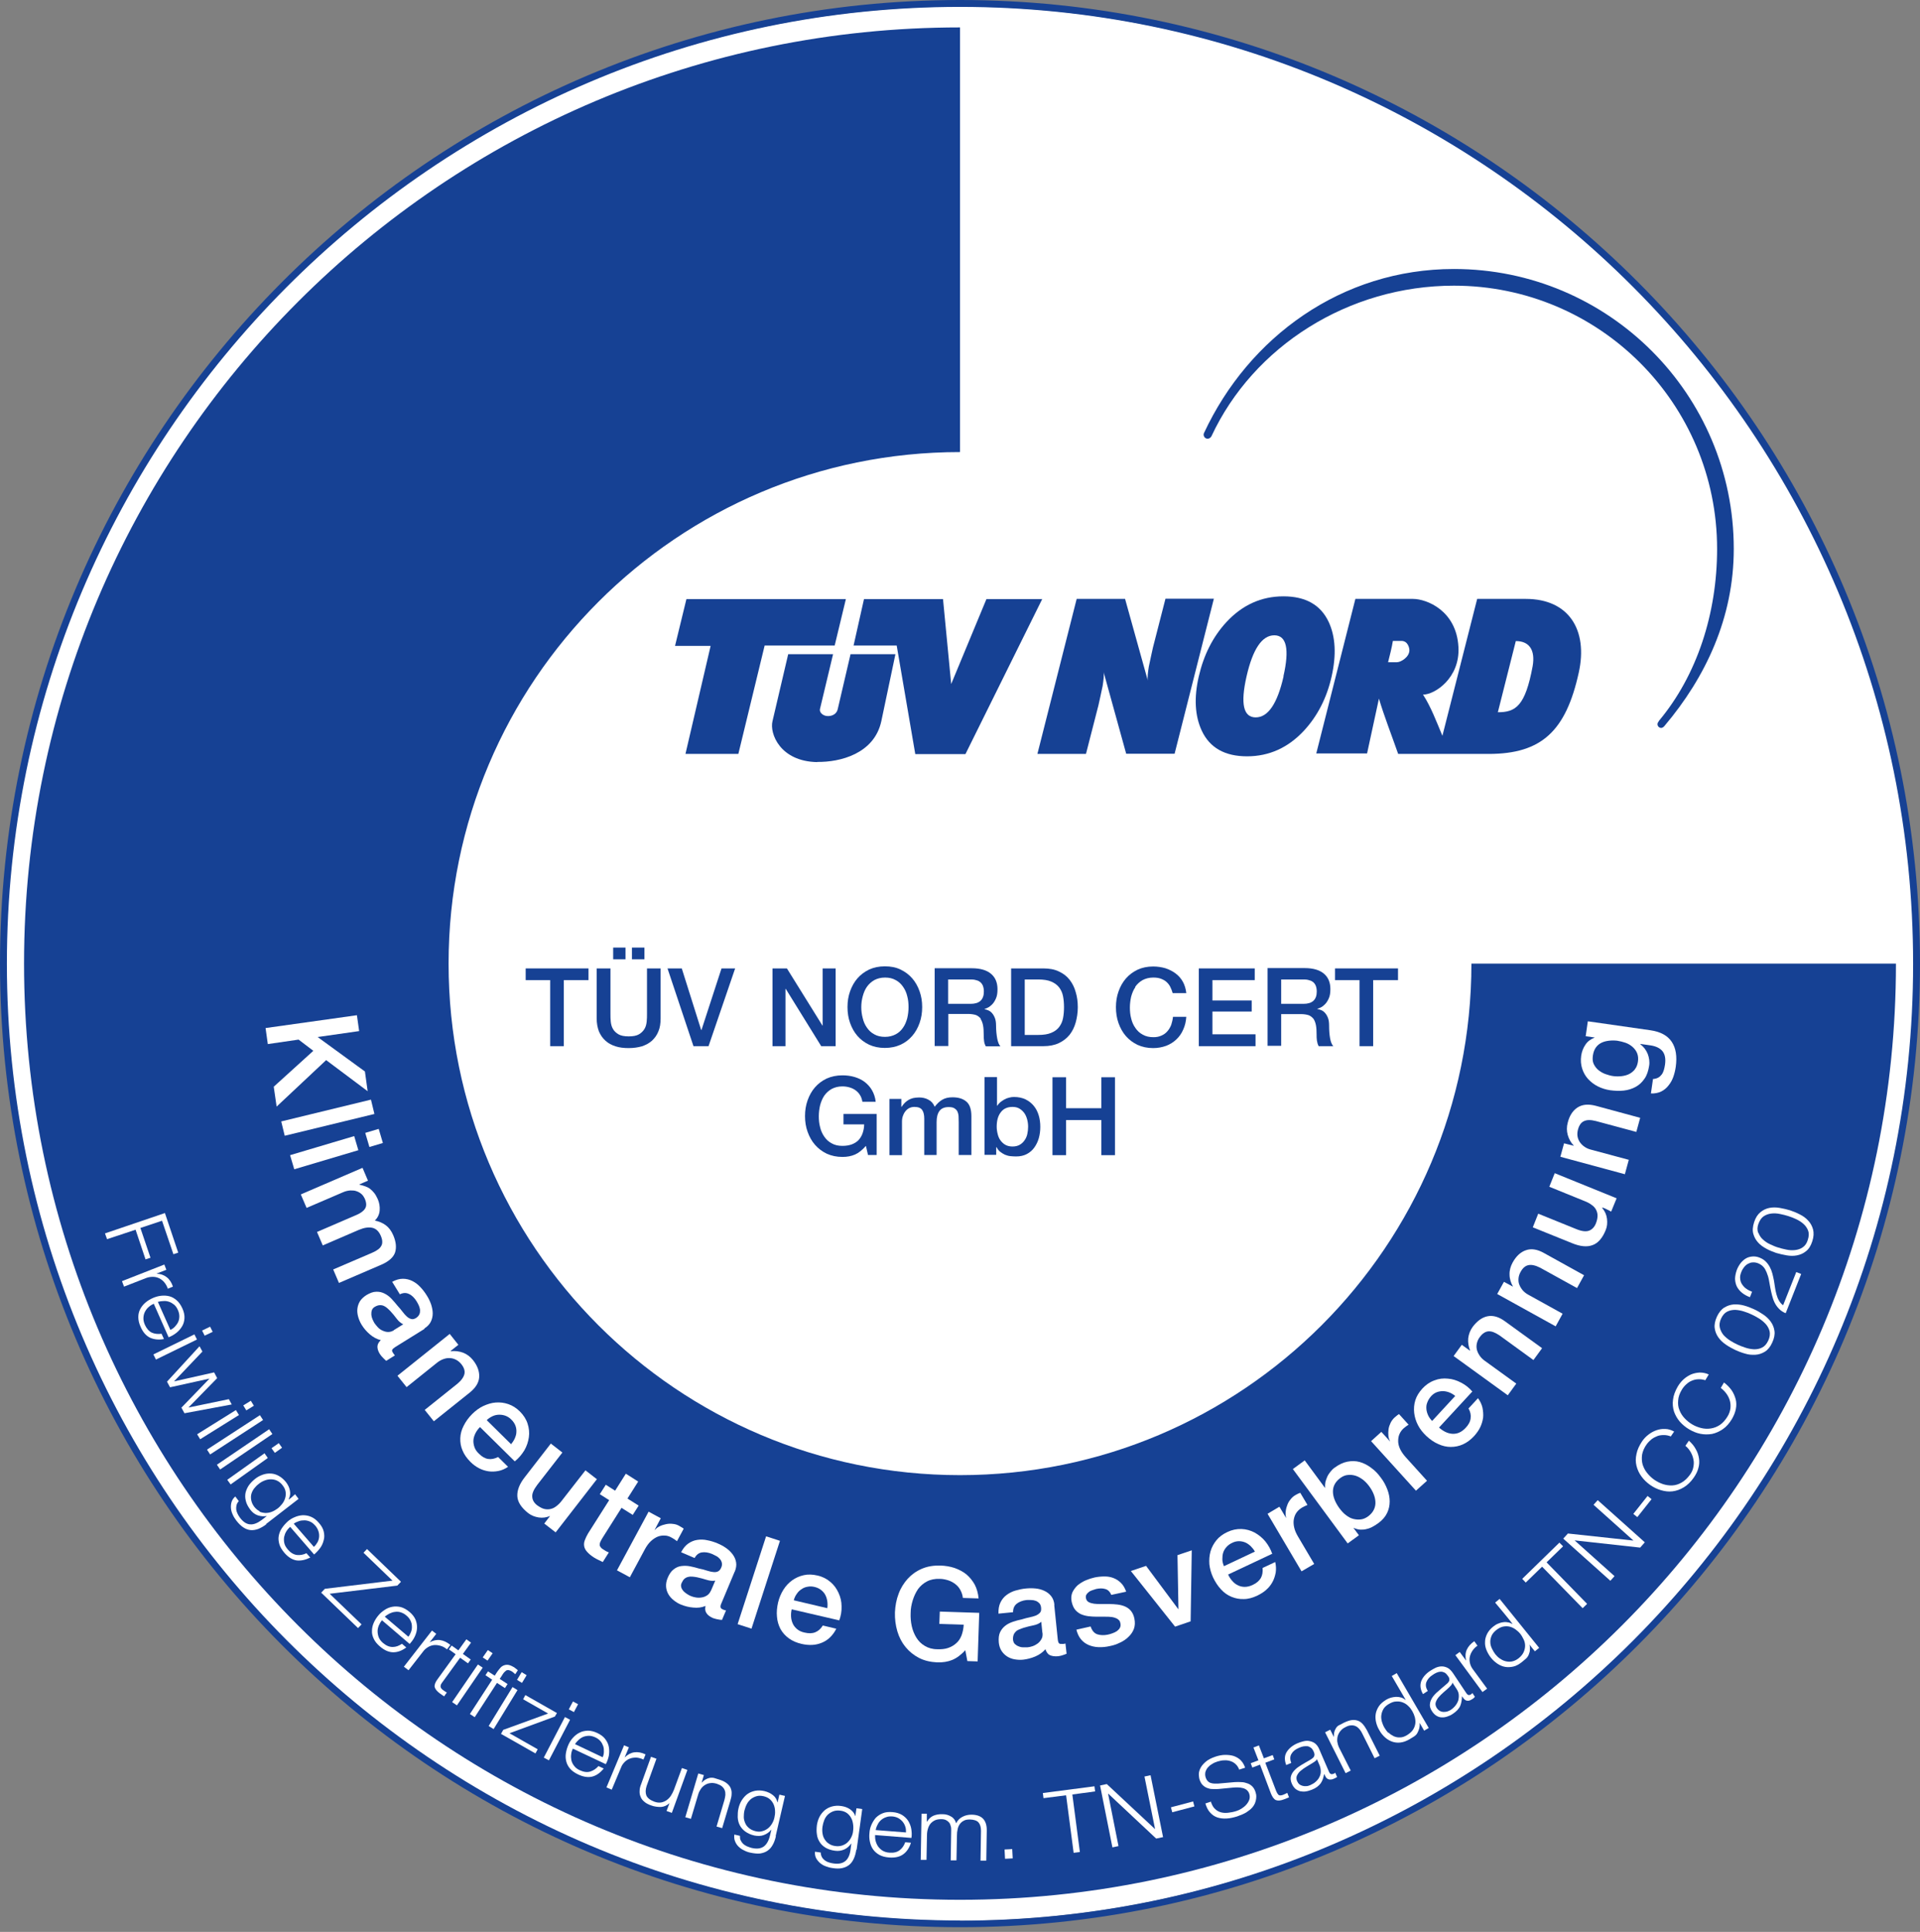 <?xml version="1.0" encoding="UTF-8" standalone="no"?>
<!DOCTYPE svg PUBLIC "-//W3C//DTD SVG 1.1//EN" "http://www.w3.org/Graphics/SVG/1.1/DTD/svg11.dtd">
<svg width="168px" height="169px" version="1.1" xmlns="http://www.w3.org/2000/svg" xmlns:xlink="http://www.w3.org/1999/xlink" xml:space="preserve" xmlns:serif="http://www.serif.com/" style="fill-rule:evenodd;clip-rule:evenodd;stroke-linejoin:round;stroke-miterlimit:2;">
    <rect width="100%" height="100%" fill="#808080" stroke="none"/>
    <circle cx="84" cy="84.299" r="83.728" style="fill:white;"/>
    <g>
        <path d="M84,0C37.681,0 0,37.821 0,84.294C0,130.768 37.681,168.589 84,168.589C130.319,168.589 168,130.768 168,84.294C168,37.821 130.319,0 84,0ZM84,168C38.017,168 0.603,130.445 0.603,84.294C0.603,38.144 38.017,0.603 84,0.603C129.983,0.603 167.397,38.158 167.397,84.309C167.397,130.459 129.983,168.014 84,168.014L84,168Z" style="fill:rgb(22,65,148);fill-rule:nonzero;"/>
        <path d="M116.52,59.165C116.941,57.285 116.857,55.701 116.268,54.425C115.567,52.91 114.234,52.167 112.299,52.167C110.364,52.167 108.695,52.924 107.307,54.425C106.129,55.701 105.33,57.285 104.895,59.165C104.46,61.044 104.558,62.628 105.147,63.905C105.848,65.419 107.181,66.162 109.116,66.162C111.051,66.162 112.72,65.405 114.108,63.905C115.286,62.628 116.099,61.044 116.52,59.165ZM112.313,59.165C111.766,61.563 110.953,62.755 109.873,62.755C108.793,62.755 108.527,61.563 109.074,59.165C109.621,56.767 110.434,55.575 111.5,55.575C112.566,55.575 112.846,56.767 112.299,59.165L112.313,59.165Z" style="fill:rgb(22,65,148);fill-rule:nonzero;"/>
        <path d="M95.022,65.952L96.116,61.689C96.116,61.689 96.425,60.301 96.481,60.006C96.551,59.543 96.621,59.01 96.565,58.786L98.542,65.938L102.777,65.938L106.213,52.377L101.978,52.377L100.884,56.64C100.884,56.64 100.576,58.029 100.52,58.323C100.449,58.786 100.379,59.319 100.435,59.543L98.444,52.391L94.209,52.391L90.773,65.952L95.022,65.952Z" style="fill:rgb(22,65,148);fill-rule:nonzero;"/>
        <path d="M71.505,66.653C73.511,66.681 76.497,65.938 77.115,63.091L78.349,57.229L74.422,57.229L73.3,62.039C73.216,62.418 72.879,62.642 72.445,62.642C72.01,62.642 71.687,62.32 71.744,62.039L72.893,57.229L68.967,57.229L67.593,63.091C67.326,64.157 68.252,66.611 71.505,66.667L71.505,66.653Z" style="fill:rgb(22,65,148);fill-rule:nonzero;"/>
        <path d="M66.906,56.472L73.034,56.472L74.015,52.405L60.062,52.405L59.066,56.5L62.18,56.5L59.978,65.952L64.606,65.952L66.906,56.472Z" style="fill:rgb(22,65,148);fill-rule:nonzero;"/>
        <path d="M82.514,52.405L75.6,52.405L74.688,56.472L78.461,56.472L80.087,65.966L84.477,65.966L91.194,52.405L86.314,52.405L83.229,59.838L82.514,52.405Z" style="fill:rgb(22,65,148);fill-rule:nonzero;"/>
        <path d="M122.34,65.952L130.263,65.952C134.905,65.952 137.022,63.933 138.144,58.828C138.958,55.126 137.289,52.391 133.503,52.391L129.253,52.391L126.21,64.367C125.691,63.133 125.215,61.843 124.514,60.763C125.523,60.777 127.767,59.319 127.613,56.598C127.444,53.429 124.85,52.391 123.63,52.391L118.596,52.391L115.174,65.91L119.619,65.91L120.657,61.114C121.106,62.628 121.751,64.269 122.34,65.952ZM132.633,56.079C133.783,56.079 134.358,56.823 134.106,58.281C133.46,61.773 132.619,62.306 131.062,62.306L132.633,56.079ZM121.456,57.931C121.611,57.314 121.779,56.668 121.877,56.065L122.62,56.065C123.209,56.065 123.322,56.711 123.322,56.879C123.322,57.496 122.55,57.945 122.214,57.931L121.456,57.931Z" style="fill:rgb(22,65,148);fill-rule:nonzero;"/>
        <path d="M106.003,38.158C109.663,30.305 117.979,24.99 127.22,24.99C139.939,24.99 150.246,35.297 150.246,48.016C150.246,53.653 148.493,59.08 145.142,63.077L145.142,63.105C144.988,63.259 145.002,63.47 145.142,63.596C145.296,63.722 145.478,63.708 145.647,63.498C149.251,59.235 151.705,54.032 151.705,48.016C151.705,34.497 140.739,23.531 127.22,23.531C117.39,23.531 109.256,29.505 105.358,37.863C105.259,38.045 105.358,38.27 105.512,38.34C105.694,38.438 105.905,38.34 106.003,38.158Z" style="fill:rgb(22,65,148);fill-rule:nonzero;"/>
        <path d="M128.749,84.294C128.749,109.004 108.709,129.043 84,129.043C59.291,129.043 39.251,109.004 39.251,84.294C39.251,59.585 59.277,39.546 84,39.546L84,2.398C38.761,2.398 2.104,39.069 2.104,84.294C2.104,129.52 38.775,166.191 84,166.191C129.225,166.191 165.896,129.52 165.896,84.294L128.735,84.294L128.749,84.294Z" style="fill:rgb(22,65,148);fill-rule:nonzero;"/>
        <path d="M49.334,91.517L49.334,85.739L51.494,85.739L51.494,84.715L45.997,84.715L45.997,85.739L48.142,85.739L48.142,91.517L49.334,91.517Z" style="fill:rgb(22,65,148);fill-rule:nonzero;"/>
        <path d="M112.089,88.712L113.842,88.712C114.108,88.712 114.333,88.754 114.515,88.81C114.683,88.88 114.823,88.992 114.936,89.133C115.034,89.287 115.104,89.469 115.146,89.693C115.188,89.918 115.202,90.184 115.202,90.507C115.202,90.675 115.202,90.843 115.23,91.026C115.258,91.208 115.3,91.362 115.384,91.517L116.66,91.517C116.534,91.376 116.436,91.138 116.38,90.815C116.324,90.493 116.296,90.128 116.296,89.722C116.296,89.455 116.268,89.231 116.198,89.048C116.128,88.866 116.043,88.726 115.945,88.614C115.847,88.502 115.735,88.417 115.623,88.375C115.511,88.319 115.398,88.291 115.286,88.277C115.174,88.263 115.44,88.207 115.553,88.137C115.679,88.081 115.805,87.983 115.931,87.856C116.057,87.73 116.17,87.562 116.268,87.338C116.366,87.127 116.408,86.861 116.408,86.524C116.408,85.949 116.226,85.501 115.847,85.178C115.468,84.855 114.908,84.687 114.164,84.687L110.911,84.687L110.911,91.488L112.103,91.488L112.103,88.684L112.089,88.712ZM112.089,85.683L114.024,85.683C114.178,85.683 114.319,85.683 114.473,85.725C114.627,85.767 114.739,85.795 114.851,85.879C114.964,85.949 115.048,86.061 115.118,86.202C115.174,86.342 115.216,86.51 115.216,86.735C115.216,87.099 115.118,87.366 114.922,87.548C114.725,87.73 114.431,87.814 114.052,87.814L112.103,87.814L112.103,85.683L112.089,85.683Z" style="fill:rgb(22,65,148);fill-rule:nonzero;"/>
        <path d="M52.209,84.715L52.209,89.076C52.209,89.511 52.279,89.89 52.405,90.226C52.546,90.549 52.728,90.815 52.98,91.04C53.219,91.264 53.513,91.418 53.864,91.531C54.2,91.643 54.593,91.685 55.014,91.685C55.434,91.685 55.813,91.629 56.164,91.531C56.5,91.418 56.795,91.264 57.047,91.04C57.285,90.815 57.482,90.549 57.608,90.226C57.748,89.904 57.804,89.525 57.804,89.076L57.804,84.715L56.612,84.715L56.612,88.684C56.612,88.908 56.612,89.147 56.584,89.385C56.556,89.623 56.5,89.834 56.388,90.016C56.276,90.198 56.122,90.353 55.911,90.479C55.701,90.605 55.392,90.661 55.014,90.661C54.635,90.661 54.327,90.605 54.116,90.479C53.906,90.353 53.738,90.198 53.639,90.016C53.527,89.834 53.471,89.623 53.443,89.385C53.415,89.147 53.415,88.922 53.415,88.684L53.415,84.715L52.209,84.715Z" style="fill:rgb(22,65,148);fill-rule:nonzero;"/>
        <path d="M109.789,85.739L109.789,84.715L104.895,84.715L104.895,91.517L109.859,91.517L109.859,90.479L106.087,90.479L106.087,88.487L109.523,88.487L109.523,87.52L106.087,87.52L106.087,85.739L109.789,85.739Z" style="fill:rgb(22,65,148);fill-rule:nonzero;"/>
        <path d="M85.809,89.147C85.907,89.301 85.977,89.483 86.019,89.708C86.061,89.932 86.075,90.198 86.075,90.521C86.075,90.689 86.075,90.857 86.104,91.04C86.118,91.222 86.174,91.376 86.258,91.531L87.534,91.531C87.408,91.39 87.31,91.152 87.253,90.829C87.197,90.507 87.155,90.142 87.155,89.736C87.155,89.469 87.127,89.245 87.057,89.062C86.987,88.88 86.903,88.74 86.805,88.628C86.707,88.516 86.594,88.431 86.482,88.389C86.37,88.333 86.258,88.305 86.16,88.291C86.061,88.277 86.314,88.221 86.426,88.151C86.552,88.095 86.678,87.997 86.805,87.87C86.931,87.744 87.043,87.576 87.141,87.352C87.239,87.141 87.281,86.875 87.281,86.538C87.281,85.963 87.099,85.515 86.721,85.192C86.342,84.869 85.781,84.701 85.038,84.701L81.784,84.701L81.784,91.503L82.976,91.503L82.976,88.698L84.729,88.698C84.996,88.698 85.22,88.74 85.402,88.796C85.571,88.866 85.711,88.978 85.823,89.119L85.809,89.147ZM82.962,87.814L82.962,85.683L84.897,85.683C85.052,85.683 85.206,85.683 85.346,85.725C85.486,85.753 85.613,85.795 85.725,85.879C85.837,85.949 85.921,86.061 85.991,86.202C86.047,86.342 86.089,86.51 86.089,86.735C86.089,87.099 85.991,87.366 85.795,87.548C85.599,87.73 85.304,87.814 84.926,87.814L82.962,87.814Z" style="fill:rgb(22,65,148);fill-rule:nonzero;"/>
        <path d="M92.652,91.25C93.031,91.068 93.34,90.829 93.592,90.521C93.83,90.212 94.013,89.848 94.125,89.441C94.237,89.034 94.307,88.586 94.307,88.109C94.307,87.632 94.251,87.197 94.125,86.791C94.013,86.37 93.83,86.019 93.592,85.711C93.354,85.402 93.045,85.164 92.652,84.982C92.274,84.799 91.825,84.715 91.292,84.715L88.473,84.715L88.473,91.517L91.292,91.517C91.811,91.517 92.26,91.432 92.652,91.25ZM89.665,90.549L89.665,85.683L90.843,85.683C91.306,85.683 91.685,85.739 91.979,85.865C92.274,85.991 92.512,86.16 92.68,86.384C92.849,86.608 92.961,86.861 93.017,87.155C93.073,87.45 93.101,87.772 93.101,88.109C93.101,88.445 93.073,88.768 93.017,89.062C92.961,89.357 92.849,89.609 92.68,89.834C92.512,90.058 92.288,90.226 91.979,90.353C91.685,90.479 91.306,90.535 90.843,90.535L89.665,90.535L89.665,90.549Z" style="fill:rgb(22,65,148);fill-rule:nonzero;"/>
        <rect x="53.653" y="82.892" width="1.08" height="1.024" style="fill:rgb(22,65,148);"/>
        <path d="M78.797,91.39C79.204,91.208 79.541,90.942 79.821,90.619C80.102,90.296 80.312,89.918 80.466,89.483C80.62,89.048 80.69,88.586 80.69,88.095C80.69,87.604 80.62,87.155 80.466,86.721C80.312,86.286 80.102,85.907 79.821,85.585C79.541,85.262 79.204,85.01 78.797,84.813C78.391,84.617 77.942,84.533 77.423,84.533C76.904,84.533 76.455,84.631 76.049,84.813C75.642,85.01 75.306,85.262 75.025,85.585C74.745,85.907 74.534,86.286 74.38,86.721C74.226,87.155 74.156,87.604 74.156,88.095C74.156,88.586 74.226,89.048 74.38,89.483C74.534,89.918 74.745,90.296 75.025,90.619C75.306,90.942 75.642,91.194 76.049,91.39C76.455,91.573 76.904,91.671 77.423,91.671C77.942,91.671 78.391,91.573 78.797,91.39ZM75.852,89.89C75.684,89.651 75.558,89.371 75.488,89.062C75.404,88.754 75.362,88.431 75.362,88.109C75.362,87.786 75.404,87.464 75.488,87.155C75.572,86.847 75.684,86.566 75.852,86.328C76.021,86.089 76.231,85.893 76.497,85.739C76.764,85.599 77.072,85.515 77.437,85.515C77.802,85.515 78.11,85.585 78.377,85.739C78.643,85.879 78.853,86.075 79.022,86.328C79.19,86.566 79.316,86.847 79.386,87.155C79.47,87.464 79.498,87.786 79.498,88.109C79.498,88.431 79.456,88.754 79.386,89.062C79.302,89.371 79.19,89.651 79.022,89.89C78.853,90.142 78.643,90.339 78.377,90.479C78.11,90.619 77.802,90.703 77.437,90.703C77.072,90.703 76.764,90.633 76.497,90.479C76.231,90.339 76.021,90.142 75.852,89.89Z" style="fill:rgb(22,65,148);fill-rule:nonzero;"/>
        <path d="M61.352,90.1L59.655,84.715L58.407,84.715L60.679,91.517L61.997,91.517L64.325,84.715L63.133,84.715L61.38,90.1L61.352,90.1Z" style="fill:rgb(22,65,148);fill-rule:nonzero;"/>
        <path d="M68.729,86.51L68.757,86.51L71.856,91.517L73.118,91.517L73.118,84.715L71.982,84.715L71.982,89.722L71.968,89.722L68.855,84.715L67.593,84.715L67.593,91.517L68.729,91.517L68.729,86.51Z" style="fill:rgb(22,65,148);fill-rule:nonzero;"/>
        <path d="M99.328,86.328C99.496,86.089 99.706,85.893 99.973,85.739C100.239,85.599 100.548,85.515 100.912,85.515C101.165,85.515 101.375,85.543 101.571,85.613C101.754,85.683 101.922,85.767 102.062,85.893C102.202,86.019 102.315,86.16 102.399,86.328C102.483,86.496 102.553,86.678 102.609,86.875L103.801,86.875C103.759,86.51 103.661,86.174 103.507,85.893C103.352,85.613 103.142,85.36 102.875,85.164C102.623,84.968 102.315,84.813 101.978,84.701C101.641,84.603 101.277,84.547 100.898,84.547C100.393,84.547 99.931,84.645 99.538,84.827C99.131,85.024 98.795,85.276 98.514,85.599C98.234,85.921 98.023,86.3 97.869,86.735C97.715,87.169 97.645,87.618 97.645,88.109C97.645,88.6 97.715,89.062 97.869,89.497C98.023,89.932 98.234,90.311 98.514,90.633C98.795,90.956 99.131,91.208 99.538,91.404C99.945,91.587 100.393,91.685 100.898,91.685C101.305,91.685 101.683,91.615 102.034,91.488C102.371,91.362 102.679,91.166 102.932,90.928C103.184,90.689 103.394,90.395 103.535,90.058C103.689,89.722 103.773,89.357 103.801,88.95L102.637,88.95C102.609,89.203 102.553,89.427 102.483,89.651C102.399,89.862 102.286,90.058 102.146,90.212C102.006,90.381 101.824,90.507 101.627,90.591C101.417,90.689 101.193,90.731 100.926,90.731C100.562,90.731 100.253,90.661 99.987,90.507C99.72,90.367 99.51,90.17 99.342,89.918C99.173,89.679 99.047,89.399 98.977,89.09C98.893,88.782 98.865,88.459 98.865,88.137C98.865,87.814 98.907,87.492 98.977,87.183C99.061,86.875 99.173,86.594 99.342,86.356L99.328,86.328Z" style="fill:rgb(22,65,148);fill-rule:nonzero;"/>
        <rect x="55.294" y="82.892" width="1.094" height="1.024" style="fill:rgb(22,65,148);"/>
        <path d="M120.152,91.517L120.152,85.739L122.326,85.739L122.326,84.715L116.815,84.715L116.815,85.739L118.96,85.739L118.96,91.517L120.152,91.517Z" style="fill:rgb(22,65,148);fill-rule:nonzero;"/>
        <path d="M87.197,100.365L87.211,100.365C87.295,100.534 87.394,100.66 87.52,100.758C87.646,100.856 87.786,100.94 87.927,101.01C88.081,101.066 88.235,101.123 88.403,101.137C88.572,101.151 88.74,101.165 88.908,101.165C89.273,101.165 89.581,101.094 89.848,100.954C90.114,100.814 90.339,100.618 90.507,100.379C90.675,100.141 90.815,99.86 90.899,99.552C90.984,99.243 91.026,98.921 91.026,98.584C91.026,98.22 90.984,97.883 90.885,97.561C90.787,97.238 90.647,96.972 90.451,96.733C90.254,96.495 90.016,96.313 89.736,96.172C89.441,96.032 89.105,95.962 88.726,95.962C88.586,95.962 88.445,95.976 88.305,96.018C88.165,96.046 88.025,96.102 87.898,96.172C87.772,96.242 87.646,96.327 87.534,96.411C87.422,96.509 87.338,96.607 87.253,96.733L87.239,96.733L87.239,94.223L86.146,94.223L86.146,101.024L87.169,101.024L87.169,100.351L87.197,100.365ZM87.562,97.308C87.8,96.986 88.137,96.831 88.6,96.831C88.824,96.831 89.02,96.873 89.189,96.972C89.357,97.07 89.497,97.196 89.623,97.364C89.736,97.519 89.82,97.715 89.876,97.925C89.932,98.136 89.96,98.346 89.96,98.57C89.96,98.795 89.932,99.005 89.89,99.201C89.848,99.398 89.764,99.594 89.651,99.748C89.539,99.917 89.399,100.043 89.231,100.141C89.062,100.239 88.852,100.295 88.6,100.295C88.375,100.295 88.179,100.253 88.011,100.169C87.842,100.085 87.702,99.959 87.576,99.804C87.45,99.65 87.366,99.468 87.31,99.257C87.253,99.047 87.211,98.809 87.211,98.57C87.211,98.037 87.324,97.617 87.562,97.308Z" style="fill:rgb(22,65,148);fill-rule:nonzero;"/>
        <path d="M84.996,101.052L84.996,97.645C84.996,97.042 84.855,96.621 84.561,96.369C84.266,96.116 83.874,95.99 83.341,95.99C82.976,95.99 82.682,96.06 82.429,96.214C82.191,96.355 81.981,96.565 81.784,96.817C81.672,96.537 81.49,96.327 81.237,96.2C80.985,96.06 80.705,96.004 80.41,96.004C80.214,96.004 80.045,96.032 79.891,96.06C79.737,96.102 79.597,96.158 79.484,96.228C79.372,96.298 79.26,96.383 79.162,96.481C79.064,96.579 78.98,96.691 78.895,96.817L78.867,96.817L78.867,96.13L77.83,96.13L77.83,101.052L78.924,101.052L78.924,98.122C78.924,97.911 78.952,97.743 79.022,97.575C79.078,97.42 79.162,97.28 79.26,97.168C79.358,97.056 79.47,96.972 79.597,96.916C79.723,96.859 79.863,96.831 80.003,96.831C80.34,96.831 80.564,96.916 80.69,97.098C80.817,97.28 80.873,97.533 80.873,97.869L80.873,101.038L81.953,101.038L81.953,98.15C81.953,97.729 82.037,97.406 82.205,97.182C82.373,96.958 82.64,96.845 83.004,96.845C83.215,96.845 83.383,96.873 83.495,96.944C83.607,97.014 83.706,97.098 83.762,97.21C83.818,97.322 83.86,97.462 83.874,97.631C83.874,97.785 83.888,97.967 83.888,98.164L83.888,101.038L84.968,101.038L84.996,101.052Z" style="fill:rgb(22,65,148);fill-rule:nonzero;"/>
        <path d="M97.561,101.052L97.561,94.237L96.369,94.237L96.369,96.944L93.283,96.944L93.283,94.237L92.091,94.237L92.091,101.052L93.283,101.052L93.283,97.981L96.369,97.981L96.369,101.052L97.561,101.052Z" style="fill:rgb(22,65,148);fill-rule:nonzero;"/>
        <path d="M71.323,100.155C71.603,100.477 71.94,100.73 72.347,100.926C72.753,101.109 73.202,101.207 73.721,101.207C74.128,101.207 74.492,101.137 74.815,100.996C75.137,100.856 75.446,100.604 75.768,100.239L75.951,101.038L76.708,101.038L76.708,97.448L73.805,97.448L73.805,98.36L75.614,98.36C75.614,98.64 75.558,98.907 75.474,99.145C75.39,99.384 75.263,99.58 75.109,99.748C74.955,99.903 74.745,100.029 74.52,100.113C74.282,100.197 74.015,100.239 73.707,100.239C73.342,100.239 73.034,100.169 72.767,100.015C72.501,99.874 72.29,99.678 72.122,99.426C71.954,99.187 71.828,98.907 71.758,98.598C71.673,98.29 71.645,97.967 71.645,97.645C71.645,97.322 71.687,97 71.758,96.691C71.842,96.383 71.954,96.102 72.122,95.85C72.29,95.611 72.501,95.415 72.767,95.261C73.034,95.121 73.342,95.036 73.707,95.036C73.917,95.036 74.128,95.064 74.324,95.121C74.52,95.177 74.703,95.261 74.857,95.373C75.011,95.485 75.151,95.625 75.249,95.794C75.362,95.962 75.418,96.158 75.46,96.383L76.624,96.383C76.582,96.004 76.469,95.667 76.301,95.373C76.133,95.078 75.909,94.84 75.656,94.644C75.39,94.447 75.095,94.307 74.759,94.209C74.422,94.111 74.071,94.069 73.707,94.069C73.202,94.069 72.739,94.167 72.333,94.349C71.926,94.546 71.589,94.798 71.309,95.121C71.028,95.443 70.818,95.822 70.664,96.256C70.51,96.691 70.439,97.14 70.439,97.631C70.439,98.122 70.51,98.584 70.664,99.005C70.818,99.44 71.028,99.818 71.309,100.141L71.323,100.155Z" style="fill:rgb(22,65,148);fill-rule:nonzero;"/>
    </g>
    <g>
        <path d="M23.237,89.932L23.433,91.334L26.126,90.942L27.416,91.923L23.952,95.064L24.204,96.803L28.538,92.737L32.17,95.457L31.931,93.732L27.794,90.717L31.426,90.198L31.23,88.81L23.237,89.932Z" style="fill:white;fill-rule:nonzero;"/>
        <path d="M32.458,96.194L24.608,98.101L24.913,99.354L32.762,97.448L32.458,96.194Z" style="fill:white;"/>
        <path d="M25.382,101.052L25.747,102.286L31.356,100.618L30.992,99.384L25.382,101.052ZM31.959,99.103L32.324,100.337L33.502,99.987L33.137,98.753L31.959,99.103Z" style="fill:white;fill-rule:nonzero;"/>
        <g>
            <path d="M26.322,104.488L26.827,105.666L30.024,104.292C30.248,104.194 30.459,104.152 30.655,104.138C30.851,104.138 31.034,104.138 31.202,104.208C31.37,104.264 31.511,104.348 31.637,104.46C31.763,104.572 31.847,104.713 31.917,104.853C32.071,105.217 32.085,105.498 31.945,105.722C31.819,105.933 31.553,106.129 31.188,106.283L27.738,107.77L28.243,108.948L31.398,107.587C31.861,107.391 32.254,107.335 32.576,107.405C32.899,107.475 33.151,107.714 33.32,108.106C33.418,108.331 33.46,108.527 33.446,108.695C33.446,108.849 33.376,108.99 33.277,109.116C33.179,109.242 33.039,109.34 32.871,109.438C32.703,109.523 32.506,109.621 32.296,109.705L29.155,111.051L29.659,112.229L33.376,110.63C34.021,110.35 34.427,109.985 34.568,109.565C34.708,109.13 34.652,108.625 34.413,108.064C34.245,107.671 34.021,107.377 33.754,107.181C33.488,106.984 33.165,106.844 32.801,106.774C33.053,106.522 33.193,106.227 33.221,105.89C33.249,105.554 33.193,105.217 33.053,104.895C32.955,104.684 32.857,104.502 32.745,104.362C32.632,104.222 32.506,104.095 32.38,103.997C32.254,103.899 32.099,103.829 31.945,103.773C31.791,103.717 31.623,103.675 31.454,103.633L31.454,103.605L32.198,103.282L31.721,102.16L26.35,104.474L26.322,104.488Z" style="fill:white;fill-rule:nonzero;"/>
            <path d="M34.469,116.366C34.301,116.478 34.119,116.52 33.951,116.52C33.782,116.52 33.614,116.464 33.46,116.394C33.306,116.324 33.165,116.226 33.053,116.099C32.941,115.973 32.843,115.861 32.759,115.735C32.703,115.637 32.646,115.525 32.59,115.398C32.534,115.272 32.506,115.146 32.492,115.006C32.492,114.879 32.492,114.753 32.534,114.627C32.576,114.501 32.66,114.403 32.773,114.333C32.913,114.248 33.053,114.192 33.179,114.178C33.306,114.164 33.432,114.178 33.544,114.22C33.656,114.262 33.768,114.333 33.866,114.417C33.965,114.501 34.063,114.599 34.161,114.697C34.357,114.908 34.54,115.132 34.708,115.356C34.876,115.581 35.072,115.749 35.283,115.847L34.469,116.352L34.469,116.366ZM37.134,116.212C37.4,116.043 37.583,115.847 37.695,115.623C37.807,115.398 37.863,115.146 37.863,114.893C37.863,114.641 37.807,114.375 37.723,114.108C37.625,113.842 37.513,113.589 37.358,113.351C37.19,113.07 36.994,112.818 36.783,112.594C36.573,112.369 36.335,112.187 36.082,112.061C35.83,111.935 35.549,111.864 35.255,111.864C34.96,111.864 34.652,111.949 34.315,112.131L34.988,113.225C35.269,113.084 35.535,113.07 35.788,113.197C36.04,113.309 36.264,113.533 36.447,113.828C36.517,113.94 36.573,114.052 36.643,114.192C36.699,114.319 36.741,114.459 36.755,114.585C36.755,114.711 36.755,114.837 36.699,114.964C36.643,115.09 36.559,115.188 36.419,115.286C36.264,115.384 36.11,115.426 35.984,115.384C35.858,115.356 35.732,115.286 35.605,115.174C35.479,115.062 35.353,114.922 35.227,114.753C35.101,114.585 34.96,114.417 34.792,114.234C34.624,114.024 34.441,113.814 34.259,113.617C34.077,113.421 33.866,113.267 33.642,113.155C33.418,113.042 33.179,112.986 32.913,113C32.646,113 32.366,113.113 32.057,113.295C31.819,113.449 31.623,113.631 31.496,113.828C31.37,114.038 31.3,114.248 31.272,114.487C31.244,114.711 31.272,114.95 31.342,115.202C31.412,115.44 31.511,115.679 31.651,115.903C31.833,116.198 32.071,116.478 32.366,116.731C32.66,116.983 32.983,117.151 33.32,117.235C33.123,117.418 33.025,117.614 33.025,117.81C33.025,118.007 33.095,118.217 33.235,118.441C33.263,118.483 33.306,118.54 33.348,118.596C33.39,118.652 33.446,118.708 33.502,118.764C33.558,118.82 33.6,118.876 33.656,118.918C33.712,118.974 33.754,119.016 33.796,119.044L34.554,118.568C34.554,118.568 34.469,118.469 34.441,118.427C34.413,118.385 34.385,118.343 34.371,118.315C34.301,118.217 34.287,118.133 34.329,118.063C34.371,117.993 34.455,117.923 34.582,117.838L37.134,116.254L37.134,116.212Z" style="fill:white;fill-rule:nonzero;"/>
            <path d="M34.778,120.349L35.577,121.344L38.27,119.185C38.438,119.058 38.606,118.96 38.803,118.89C38.999,118.82 39.181,118.792 39.364,118.806C39.546,118.806 39.728,118.862 39.896,118.946C40.065,119.03 40.219,119.157 40.359,119.325C40.598,119.619 40.696,119.914 40.64,120.18C40.584,120.447 40.387,120.741 40.037,121.036L37.162,123.336L37.961,124.331L41.103,121.821C41.621,121.4 41.902,120.952 41.93,120.461C41.958,119.97 41.776,119.465 41.383,118.974C41.145,118.68 40.85,118.455 40.514,118.329C40.177,118.203 39.812,118.161 39.434,118.203L39.434,118.175L40.107,117.642L39.35,116.688L34.778,120.349Z" style="fill:white;fill-rule:nonzero;"/>
            <path d="M45.043,127.837C45.394,127.557 45.66,127.234 45.884,126.869C46.095,126.505 46.221,126.112 46.277,125.72C46.333,125.327 46.291,124.934 46.165,124.542C46.039,124.149 45.814,123.798 45.492,123.476C45.183,123.167 44.847,122.957 44.482,122.831C44.118,122.705 43.753,122.662 43.374,122.69C42.996,122.719 42.645,122.831 42.28,122.999C41.93,123.167 41.607,123.406 41.313,123.7C40.99,124.023 40.752,124.359 40.57,124.724C40.387,125.074 40.289,125.439 40.275,125.804C40.261,126.168 40.317,126.533 40.471,126.883C40.612,127.234 40.85,127.571 41.173,127.893C41.397,128.118 41.649,128.3 41.916,128.44C42.182,128.58 42.463,128.664 42.743,128.707C43.024,128.749 43.318,128.735 43.613,128.678C43.907,128.622 44.188,128.496 44.454,128.314L43.585,127.458C43.276,127.613 42.982,127.669 42.715,127.627C42.435,127.585 42.168,127.43 41.902,127.164C41.706,126.982 41.579,126.785 41.509,126.575C41.439,126.365 41.411,126.168 41.425,125.972C41.439,125.776 41.509,125.565 41.607,125.369C41.706,125.173 41.846,124.99 42,124.836L45.043,127.837ZM42.589,124.233C42.743,124.079 42.926,123.967 43.108,123.882C43.29,123.798 43.486,123.756 43.683,123.756C43.879,123.756 44.061,123.784 44.244,123.854C44.426,123.925 44.608,124.037 44.763,124.205C44.917,124.359 45.029,124.528 45.099,124.71C45.169,124.892 45.197,125.088 45.183,125.271C45.183,125.453 45.127,125.635 45.043,125.832C44.959,126.014 44.847,126.182 44.721,126.337L42.589,124.233Z" style="fill:white;fill-rule:nonzero;"/>
            <path d="M52.237,129.408L51.227,128.622L49.138,131.301C48.998,131.483 48.843,131.637 48.689,131.75C48.535,131.876 48.367,131.96 48.184,132.002C48.016,132.044 47.82,132.044 47.637,132.002C47.441,131.96 47.245,131.848 47.02,131.693C46.74,131.483 46.586,131.231 46.572,130.936C46.544,130.656 46.698,130.305 47.006,129.898L49.208,127.066L48.198,126.28L45.927,129.211C45.45,129.814 45.239,130.375 45.267,130.894C45.295,131.399 45.618,131.89 46.221,132.367C46.473,132.563 46.782,132.689 47.133,132.745C47.483,132.801 47.82,132.745 48.114,132.619L48.128,132.619L47.623,133.278L48.619,134.049L52.209,129.422L52.237,129.408Z" style="fill:white;fill-rule:nonzero;"/>
            <path d="M52.489,130.712L53.303,131.231L51.452,134.148C51.326,134.358 51.241,134.554 51.171,134.737C51.101,134.919 51.087,135.087 51.115,135.255C51.143,135.424 51.227,135.592 51.368,135.746C51.508,135.915 51.718,136.083 51.999,136.265C52.125,136.335 52.237,136.405 52.363,136.461C52.489,136.518 52.616,136.588 52.742,136.644L53.275,135.802C53.191,135.774 53.107,135.732 53.022,135.69C52.952,135.648 52.868,135.592 52.798,135.55C52.672,135.48 52.588,135.396 52.546,135.326C52.489,135.255 52.461,135.171 52.475,135.101C52.475,135.017 52.504,134.933 52.546,134.849C52.588,134.765 52.644,134.652 52.714,134.54L54.383,131.904L55.364,132.521L55.883,131.708L54.902,131.09L55.841,129.604L54.761,128.917L53.822,130.403L53.008,129.884L52.489,130.698L52.489,130.712Z" style="fill:white;fill-rule:nonzero;"/>
            <path d="M53.99,137.373L55.112,137.976L56.43,135.522C56.584,135.241 56.753,135.003 56.949,134.821C57.145,134.638 57.342,134.512 57.538,134.428C57.748,134.344 57.959,134.316 58.169,134.33C58.379,134.33 58.576,134.4 58.772,134.512C58.856,134.554 58.926,134.596 59.01,134.652C59.094,134.709 59.165,134.765 59.235,134.821L59.824,133.727C59.824,133.727 59.726,133.657 59.683,133.629C59.641,133.601 59.543,133.545 59.417,133.474C59.249,133.376 59.052,133.32 58.856,133.306C58.66,133.278 58.463,133.292 58.267,133.334C58.071,133.376 57.888,133.432 57.72,133.517C57.552,133.601 57.412,133.699 57.314,133.825L57.285,133.825L57.818,132.815L56.753,132.24L53.976,137.387L53.99,137.373Z" style="fill:white;fill-rule:nonzero;"/>
            <path d="M62.208,139.14C62.124,139.322 62.025,139.462 61.871,139.561C61.717,139.659 61.577,139.715 61.394,139.743C61.226,139.771 61.058,139.771 60.889,139.743C60.721,139.715 60.567,139.673 60.441,139.617C60.343,139.575 60.23,139.519 60.104,139.434C59.992,139.364 59.88,139.266 59.796,139.182C59.712,139.084 59.641,138.972 59.613,138.859C59.571,138.733 59.585,138.607 59.641,138.481C59.712,138.327 59.782,138.214 59.88,138.116C59.978,138.032 60.09,137.976 60.202,137.948C60.315,137.92 60.441,137.906 60.581,137.92C60.721,137.934 60.847,137.948 60.988,137.976C61.268,138.032 61.549,138.116 61.829,138.2C62.095,138.284 62.348,138.313 62.586,138.27L62.208,139.154L62.208,139.14ZM64.297,137.471C64.409,137.191 64.451,136.924 64.409,136.672C64.367,136.419 64.269,136.195 64.115,135.985C63.961,135.774 63.778,135.592 63.54,135.424C63.302,135.255 63.063,135.129 62.797,135.017C62.502,134.891 62.194,134.793 61.885,134.737C61.577,134.666 61.282,134.666 61.002,134.709C60.721,134.751 60.455,134.863 60.216,135.031C59.978,135.199 59.768,135.452 59.599,135.788L60.777,136.293C60.932,136.013 61.142,135.844 61.408,135.802C61.675,135.76 61.983,135.802 62.32,135.943C62.432,135.999 62.558,136.055 62.684,136.125C62.811,136.195 62.909,136.279 62.993,136.377C63.077,136.475 63.133,136.588 63.161,136.714C63.189,136.84 63.175,136.98 63.105,137.135C63.035,137.303 62.937,137.415 62.811,137.471C62.684,137.527 62.544,137.541 62.376,137.513C62.208,137.499 62.025,137.443 61.829,137.387C61.633,137.317 61.408,137.261 61.184,137.219C60.918,137.135 60.665,137.078 60.399,137.022C60.132,136.966 59.88,136.966 59.627,136.994C59.375,137.022 59.151,137.121 58.94,137.289C58.73,137.443 58.562,137.695 58.421,138.032C58.309,138.298 58.267,138.551 58.281,138.789C58.295,139.028 58.365,139.252 58.477,139.448C58.59,139.645 58.744,139.827 58.94,139.981C59.137,140.136 59.347,140.276 59.599,140.374C59.922,140.5 60.272,140.598 60.651,140.626C61.044,140.668 61.394,140.626 61.731,140.486C61.675,140.753 61.703,140.963 61.829,141.131C61.941,141.299 62.124,141.426 62.362,141.538C62.404,141.552 62.474,141.58 62.544,141.594C62.614,141.622 62.684,141.636 62.769,141.65C62.839,141.664 62.923,141.678 62.993,141.692C63.063,141.692 63.133,141.706 63.175,141.706L63.526,140.879C63.526,140.879 63.4,140.851 63.358,140.837C63.302,140.823 63.273,140.795 63.231,140.781C63.119,140.739 63.063,140.668 63.049,140.598C63.035,140.528 63.049,140.402 63.119,140.262L64.283,137.485L64.297,137.471Z" style="fill:white;fill-rule:nonzero;"/>
        </g>
        <path d="M67.033,134.395L64.542,142.079L65.756,142.472L68.246,134.788L67.033,134.395Z" style="fill:white;"/>
        <g>
            <path d="M73.426,141.776C73.581,141.356 73.651,140.949 73.637,140.514C73.637,140.093 73.539,139.701 73.37,139.336C73.202,138.972 72.978,138.649 72.655,138.383C72.347,138.116 71.968,137.92 71.519,137.822C71.098,137.724 70.692,137.71 70.327,137.794C69.949,137.878 69.612,138.032 69.318,138.242C69.023,138.453 68.757,138.733 68.546,139.07C68.336,139.406 68.182,139.771 68.083,140.178C67.985,140.612 67.943,141.033 67.985,141.426C68.013,141.818 68.126,142.183 68.294,142.506C68.476,142.828 68.715,143.094 69.023,143.319C69.332,143.543 69.71,143.712 70.159,143.81C70.467,143.88 70.762,143.908 71.07,143.894C71.365,143.88 71.659,143.81 71.926,143.697C72.192,143.585 72.431,143.431 72.641,143.221C72.851,143.01 73.034,142.772 73.174,142.477L71.996,142.197C71.814,142.491 71.589,142.688 71.337,142.786C71.07,142.898 70.762,142.898 70.397,142.814C70.131,142.758 69.921,142.66 69.752,142.52C69.584,142.379 69.458,142.225 69.374,142.043C69.289,141.86 69.233,141.65 69.219,141.44C69.205,141.215 69.219,141.005 69.275,140.781L73.44,141.748L73.426,141.776ZM69.458,139.981C69.514,139.771 69.598,139.589 69.724,139.42C69.836,139.252 69.977,139.112 70.145,139.014C70.299,138.902 70.481,138.831 70.678,138.803C70.874,138.761 71.084,138.775 71.309,138.831C71.519,138.887 71.702,138.972 71.856,139.098C72.01,139.224 72.136,139.364 72.22,139.533C72.305,139.701 72.361,139.883 72.389,140.079C72.417,140.276 72.417,140.486 72.389,140.682L69.472,139.995L69.458,139.981Z" style="fill:white;fill-rule:nonzero;"/>
            <path d="M85.655,141.089L82.233,140.977L82.191,142.057L84.323,142.127C84.309,142.463 84.238,142.772 84.14,143.052C84.028,143.333 83.888,143.557 83.677,143.74C83.481,143.922 83.243,144.062 82.962,144.16C82.682,144.258 82.359,144.286 82.009,144.272C81.588,144.272 81.209,144.16 80.915,143.978C80.606,143.796 80.368,143.557 80.186,143.263C80.003,142.968 79.863,142.632 79.779,142.253C79.695,141.874 79.667,141.496 79.681,141.117C79.681,140.739 79.751,140.36 79.863,139.995C79.975,139.631 80.13,139.308 80.326,139.014C80.536,138.733 80.789,138.509 81.111,138.341C81.434,138.172 81.798,138.102 82.233,138.116C82.485,138.116 82.738,138.172 82.962,138.242C83.187,138.313 83.397,138.425 83.579,138.565C83.762,138.705 83.916,138.873 84.028,139.084C84.14,139.294 84.224,139.519 84.252,139.785L85.627,139.827C85.585,139.378 85.472,138.972 85.29,138.621C85.094,138.27 84.855,137.976 84.561,137.724C84.266,137.485 83.916,137.303 83.523,137.163C83.131,137.036 82.724,136.966 82.289,136.952C81.686,136.938 81.153,137.022 80.662,137.233C80.172,137.443 79.765,137.738 79.428,138.102C79.092,138.481 78.811,138.916 78.629,139.42C78.433,139.925 78.335,140.472 78.307,141.047C78.292,141.622 78.363,142.183 78.517,142.702C78.671,143.221 78.91,143.683 79.232,144.076C79.555,144.469 79.947,144.791 80.41,145.03C80.873,145.268 81.406,145.394 82.009,145.422C82.499,145.436 82.934,145.366 83.313,145.212C83.691,145.058 84.084,144.777 84.463,144.357L84.645,145.31L85.543,145.338L85.683,141.089L85.655,141.089Z" style="fill:white;fill-rule:nonzero;"/>
            <path d="M91.222,142.856C91.236,143.052 91.222,143.235 91.124,143.389C91.04,143.543 90.928,143.669 90.801,143.768C90.661,143.866 90.521,143.95 90.353,144.006C90.198,144.062 90.044,144.09 89.904,144.104L89.525,144.104C89.385,144.104 89.259,144.076 89.133,144.02C89.006,143.978 88.908,143.908 88.81,143.824C88.712,143.74 88.67,143.613 88.642,143.473C88.628,143.305 88.642,143.165 88.684,143.038C88.726,142.912 88.796,142.814 88.88,142.73C88.964,142.646 89.076,142.576 89.203,142.534C89.329,142.477 89.455,142.435 89.581,142.393C89.862,142.309 90.142,142.239 90.423,142.183C90.703,142.127 90.928,142.029 91.11,141.874L91.208,142.828L91.222,142.856ZM92.26,140.388C92.232,140.079 92.134,139.827 91.979,139.631C91.825,139.434 91.629,139.28 91.39,139.168C91.152,139.056 90.899,138.986 90.619,138.958C90.339,138.93 90.058,138.93 89.778,138.958C89.455,138.986 89.147,139.056 88.852,139.14C88.558,139.224 88.291,139.364 88.067,139.533C87.842,139.701 87.66,139.925 87.534,140.192C87.408,140.458 87.352,140.781 87.366,141.159L88.642,141.033C88.642,140.711 88.74,140.472 88.964,140.29C89.175,140.122 89.469,140.009 89.82,139.967C89.946,139.967 90.086,139.953 90.226,139.967C90.367,139.967 90.507,139.995 90.619,140.037C90.745,140.079 90.843,140.15 90.942,140.248C91.026,140.346 91.082,140.472 91.096,140.64C91.11,140.823 91.096,140.977 90.998,141.075C90.914,141.173 90.787,141.257 90.633,141.328C90.479,141.384 90.296,141.44 90.086,141.482C89.876,141.524 89.665,141.58 89.441,141.65C89.175,141.706 88.908,141.776 88.656,141.86C88.403,141.945 88.165,142.057 87.969,142.211C87.772,142.365 87.618,142.548 87.506,142.786C87.394,143.024 87.366,143.319 87.394,143.683C87.422,143.964 87.506,144.216 87.632,144.413C87.758,144.609 87.927,144.777 88.123,144.904C88.319,145.03 88.544,145.114 88.782,145.156C89.034,145.198 89.287,145.212 89.539,145.184C89.876,145.142 90.226,145.058 90.591,144.904C90.956,144.749 91.236,144.539 91.474,144.272C91.559,144.525 91.685,144.707 91.867,144.791C92.049,144.875 92.274,144.904 92.526,144.889C92.582,144.889 92.638,144.875 92.723,144.861C92.793,144.847 92.877,144.833 92.947,144.805C93.017,144.777 93.087,144.763 93.157,144.735C93.227,144.707 93.283,144.679 93.326,144.665L93.227,143.768C93.227,143.768 93.101,143.81 93.045,143.81L92.905,143.81C92.793,143.81 92.709,143.81 92.652,143.74C92.61,143.683 92.568,143.571 92.554,143.403L92.246,140.402L92.26,140.388Z" style="fill:white;fill-rule:nonzero;"/>
            <path d="M94.181,142.548C94.265,142.884 94.391,143.165 94.574,143.389C94.756,143.613 94.98,143.782 95.233,143.894C95.499,144.006 95.78,144.076 96.102,144.09C96.425,144.104 96.761,144.076 97.126,143.992C97.42,143.936 97.715,143.838 97.995,143.697C98.276,143.571 98.528,143.403 98.739,143.193C98.949,142.996 99.117,142.758 99.215,142.491C99.314,142.225 99.328,141.917 99.257,141.58C99.201,141.299 99.089,141.075 98.949,140.907C98.809,140.739 98.626,140.612 98.43,140.528C98.234,140.444 98.009,140.388 97.771,140.36C97.533,140.332 97.294,140.318 97.056,140.318L96.341,140.318C96.116,140.318 95.906,140.318 95.724,140.29C95.541,140.262 95.387,140.22 95.261,140.15C95.135,140.079 95.05,139.967 95.022,139.813C94.994,139.687 95.008,139.575 95.064,139.49C95.121,139.392 95.205,139.322 95.289,139.252C95.373,139.182 95.499,139.14 95.611,139.098C95.724,139.056 95.836,139.028 95.92,139C96.2,138.944 96.453,138.93 96.691,139C96.93,139.056 97.112,139.224 97.238,139.519L98.542,139.238C98.43,138.93 98.29,138.677 98.093,138.481C97.897,138.284 97.687,138.144 97.434,138.046C97.182,137.948 96.93,137.906 96.649,137.906C96.369,137.906 96.074,137.934 95.794,137.99C95.541,138.046 95.275,138.13 95.008,138.242C94.742,138.355 94.504,138.509 94.293,138.677C94.097,138.859 93.943,139.07 93.83,139.308C93.732,139.547 93.704,139.827 93.774,140.136C93.844,140.43 93.943,140.654 94.083,140.823C94.223,140.991 94.405,141.131 94.602,141.215C94.798,141.299 95.022,141.356 95.247,141.384C95.485,141.412 95.724,141.426 95.962,141.426L96.663,141.426C96.887,141.426 97.098,141.426 97.28,141.454C97.462,141.482 97.631,141.538 97.757,141.608C97.883,141.692 97.967,141.776 97.995,141.86C98.023,141.945 98.037,142.001 98.037,142.015C98.065,142.155 98.051,142.281 97.995,142.393C97.939,142.506 97.841,142.604 97.729,142.688C97.603,142.772 97.476,142.828 97.322,142.884C97.182,142.94 97.042,142.968 96.93,142.996C96.593,143.066 96.284,143.052 96.018,142.968C95.738,142.87 95.555,142.646 95.429,142.281L94.181,142.562L94.181,142.548Z" style="fill:white;fill-rule:nonzero;"/>
        </g>
        <path d="M102.819,142.295L104.18,141.832L104.278,135.62L103.03,136.041L103.114,140.753L103.1,140.767L100.281,136.98L98.949,137.429L102.819,142.295Z" style="fill:white;fill-rule:nonzero;"/>
        <g>
            <path d="M111.332,135.957C111.191,135.536 110.981,135.171 110.715,134.835C110.448,134.512 110.126,134.26 109.775,134.063C109.424,133.881 109.046,133.769 108.625,133.755C108.218,133.741 107.798,133.825 107.391,134.021C106.998,134.204 106.676,134.442 106.437,134.737C106.199,135.031 106.017,135.368 105.919,135.718C105.82,136.083 105.792,136.447 105.82,136.84C105.862,137.233 105.975,137.625 106.143,137.99C106.339,138.397 106.564,138.747 106.844,139.042C107.111,139.336 107.419,139.547 107.756,139.687C108.092,139.827 108.457,139.897 108.835,139.883C109.214,139.883 109.621,139.771 110.027,139.575C110.308,139.434 110.574,139.28 110.799,139.07C111.023,138.873 111.205,138.649 111.346,138.383C111.486,138.13 111.57,137.85 111.626,137.555C111.668,137.261 111.654,136.952 111.584,136.644L110.476,137.163C110.504,137.499 110.462,137.794 110.322,138.046C110.182,138.284 109.943,138.495 109.607,138.649C109.368,138.761 109.13,138.817 108.92,138.817C108.709,138.817 108.499,138.775 108.317,138.677C108.134,138.593 107.966,138.467 107.826,138.298C107.671,138.13 107.559,137.948 107.461,137.738L111.332,135.915L111.332,135.957ZM107.096,137.008C107.012,136.812 106.956,136.602 106.956,136.405C106.956,136.195 106.97,136.013 107.026,135.83C107.082,135.648 107.181,135.48 107.321,135.326C107.461,135.171 107.615,135.059 107.826,134.961C108.022,134.863 108.218,134.821 108.415,134.821C108.611,134.821 108.793,134.863 108.962,134.933C109.13,135.003 109.284,135.115 109.438,135.255C109.579,135.396 109.705,135.55 109.803,135.732L107.096,137.008Z" style="fill:white;fill-rule:nonzero;"/>
            <path d="M113.884,137.457L114.992,136.812L113.575,134.414C113.407,134.134 113.295,133.867 113.239,133.615C113.183,133.362 113.169,133.124 113.211,132.899C113.253,132.675 113.323,132.493 113.449,132.311C113.575,132.142 113.73,132.002 113.912,131.89C113.982,131.848 114.066,131.806 114.15,131.764C114.234,131.722 114.319,131.693 114.403,131.651L113.772,130.586C113.772,130.586 113.659,130.628 113.603,130.656C113.547,130.67 113.463,130.726 113.337,130.796C113.169,130.894 113.028,131.02 112.902,131.189C112.776,131.343 112.678,131.525 112.622,131.708C112.552,131.89 112.51,132.072 112.495,132.268C112.481,132.451 112.495,132.619 112.538,132.773L112.524,132.773L111.949,131.806L110.911,132.423L113.884,137.457Z" style="fill:white;fill-rule:nonzero;"/>
            <path d="M120.18,130.67C120.278,130.894 120.335,131.133 120.349,131.371C120.363,131.609 120.321,131.834 120.222,132.044C120.124,132.254 119.97,132.451 119.732,132.633C119.521,132.787 119.311,132.885 119.086,132.914C118.862,132.942 118.638,132.928 118.413,132.871C118.189,132.815 117.979,132.703 117.768,132.535C117.558,132.381 117.376,132.17 117.193,131.932C116.829,131.427 116.632,130.936 116.632,130.473C116.632,130.011 116.843,129.618 117.277,129.295C117.488,129.141 117.712,129.043 117.937,129.029C118.175,129.001 118.399,129.029 118.624,129.099C118.848,129.169 119.058,129.295 119.269,129.45C119.465,129.604 119.647,129.8 119.802,130.011C119.956,130.221 120.082,130.431 120.18,130.67M117.923,135.017L118.904,134.302L118.427,133.657L118.441,133.657C118.638,133.741 118.834,133.797 119.016,133.811C119.213,133.811 119.395,133.811 119.577,133.755C119.774,133.713 119.956,133.643 120.124,133.545C120.292,133.446 120.461,133.348 120.629,133.222C120.966,132.97 121.218,132.675 121.372,132.353C121.527,132.03 121.597,131.693 121.597,131.343C121.597,130.992 121.527,130.642 121.386,130.277C121.246,129.913 121.064,129.576 120.825,129.267C120.573,128.917 120.292,128.622 119.97,128.398C119.661,128.16 119.325,127.991 118.974,127.893C118.624,127.795 118.259,127.795 117.894,127.865C117.53,127.935 117.151,128.118 116.787,128.384C116.646,128.482 116.534,128.594 116.422,128.735C116.31,128.875 116.212,129.015 116.142,129.169C116.071,129.324 116.015,129.492 115.973,129.646C115.945,129.814 115.931,129.983 115.945,130.151L115.931,130.151L114.164,127.753L113.127,128.51L117.923,135.017Z" style="fill:white;fill-rule:nonzero;"/>
            <path d="M123.911,130.389L124.864,129.534L122.999,127.472C122.789,127.234 122.62,126.996 122.508,126.757C122.396,126.519 122.34,126.28 122.34,126.07C122.34,125.846 122.368,125.649 122.452,125.453C122.536,125.257 122.662,125.088 122.817,124.948C122.887,124.892 122.957,124.836 123.027,124.78C123.111,124.724 123.181,124.682 123.251,124.626L122.41,123.7C122.41,123.7 122.312,123.77 122.27,123.798C122.228,123.826 122.144,123.896 122.031,123.995C121.891,124.121 121.765,124.289 121.681,124.457C121.597,124.64 121.527,124.822 121.498,125.018C121.47,125.215 121.47,125.411 121.484,125.593C121.498,125.776 121.555,125.944 121.639,126.084L121.625,126.084L120.867,125.257L119.97,126.07L123.896,130.403L123.911,130.389Z" style="fill:white;fill-rule:nonzero;"/>
            <path d="M128.847,121.751C128.566,121.414 128.23,121.148 127.851,120.952C127.472,120.755 127.094,120.629 126.687,120.601C126.294,120.559 125.902,120.601 125.509,120.755C125.117,120.895 124.766,121.134 124.457,121.47C124.163,121.793 123.953,122.13 123.84,122.494C123.728,122.859 123.7,123.223 123.742,123.602C123.784,123.967 123.896,124.331 124.079,124.682C124.261,125.032 124.514,125.341 124.808,125.621C125.145,125.93 125.481,126.168 125.846,126.323C126.21,126.491 126.575,126.575 126.94,126.575C127.304,126.575 127.669,126.505 128.005,126.351C128.356,126.196 128.692,125.944 129.001,125.607C129.211,125.369 129.394,125.117 129.52,124.85C129.646,124.584 129.73,124.303 129.772,124.009C129.8,123.728 129.772,123.434 129.716,123.139C129.646,122.845 129.52,122.578 129.324,122.312L128.496,123.209C128.664,123.504 128.721,123.798 128.678,124.079C128.65,124.359 128.496,124.64 128.244,124.906C128.061,125.103 127.865,125.243 127.669,125.327C127.472,125.411 127.262,125.439 127.066,125.425C126.869,125.411 126.659,125.355 126.463,125.257C126.266,125.159 126.084,125.032 125.916,124.878L128.819,121.737L128.847,121.751ZM125.327,124.317C125.173,124.163 125.046,123.995 124.962,123.812C124.878,123.63 124.822,123.434 124.808,123.251C124.794,123.055 124.808,122.873 124.892,122.676C124.962,122.48 125.074,122.312 125.215,122.144C125.355,121.989 125.523,121.863 125.706,121.793C125.888,121.723 126.07,121.695 126.252,121.695C126.435,121.695 126.631,121.737 126.813,121.807C126.996,121.877 127.178,121.989 127.332,122.116L125.299,124.317L125.327,124.317Z" style="fill:white;fill-rule:nonzero;"/>
            <path d="M131.918,122.073L132.675,121.036L129.884,119.016C129.716,118.89 129.576,118.75 129.464,118.582C129.352,118.413 129.267,118.245 129.225,118.063C129.183,117.88 129.183,117.698 129.225,117.516C129.267,117.334 129.338,117.151 129.478,116.969C129.702,116.66 129.955,116.492 130.221,116.464C130.502,116.436 130.824,116.562 131.203,116.815L134.176,118.974L134.933,117.937L131.679,115.581C131.147,115.188 130.628,115.048 130.151,115.146C129.674,115.244 129.239,115.567 128.861,116.071C128.636,116.38 128.51,116.717 128.468,117.081C128.44,117.446 128.496,117.796 128.636,118.147L128.608,118.147L127.907,117.642L127.192,118.624L131.932,122.059L131.918,122.073Z" style="fill:white;fill-rule:nonzero;"/>
            <path d="M136.111,116.043L136.728,114.922L133.713,113.253C133.531,113.155 133.376,113.028 133.236,112.874C133.11,112.72 133.012,112.566 132.942,112.383C132.871,112.215 132.857,112.033 132.871,111.836C132.885,111.654 132.942,111.458 133.054,111.261C133.236,110.925 133.46,110.729 133.741,110.672C134.007,110.616 134.344,110.686 134.765,110.897L137.99,112.678L138.607,111.556L135.087,109.607C134.512,109.284 133.979,109.2 133.517,109.368C133.054,109.523 132.661,109.887 132.353,110.448C132.17,110.785 132.072,111.135 132.086,111.5C132.086,111.864 132.198,112.215 132.381,112.538L132.353,112.538L131.595,112.131L131.006,113.197L136.125,116.029L136.111,116.043Z" style="fill:white;fill-rule:nonzero;"/>
            <path d="M136.041,102.623L135.564,103.815L138.705,105.091C138.916,105.175 139.098,105.273 139.266,105.4C139.434,105.512 139.561,105.652 139.645,105.806C139.729,105.961 139.785,106.143 139.785,106.339C139.785,106.536 139.743,106.76 139.645,107.012C139.519,107.335 139.308,107.559 139.042,107.657C138.775,107.756 138.397,107.714 137.92,107.517L134.596,106.171L134.12,107.363L137.555,108.751C138.27,109.046 138.873,109.102 139.35,108.92C139.827,108.751 140.22,108.303 140.5,107.601C140.626,107.307 140.654,106.97 140.612,106.62C140.57,106.269 140.43,105.961 140.22,105.708C140.009,105.456 140.977,105.989 140.977,105.989L141.454,104.825L136.027,102.623L136.041,102.623Z" style="fill:white;fill-rule:nonzero;"/>
            <path d="M142.183,102.693L142.52,101.459L139.182,100.562C138.972,100.506 138.789,100.421 138.635,100.309C138.467,100.197 138.341,100.057 138.228,99.903C138.13,99.748 138.06,99.58 138.032,99.398C138.004,99.215 138.018,99.019 138.074,98.809C138.172,98.444 138.341,98.192 138.593,98.079C138.845,97.953 139.182,97.953 139.631,98.065L143.179,99.019L143.515,97.785L139.631,96.733C138.986,96.565 138.467,96.607 138.046,96.873C137.625,97.14 137.331,97.589 137.177,98.206C137.078,98.57 137.078,98.935 137.177,99.285C137.275,99.636 137.457,99.959 137.71,100.225L137.681,100.225L136.854,100.015L136.532,101.193L142.183,102.721L142.183,102.693Z" style="fill:white;fill-rule:nonzero;"/>
            <path d="M143.052,93.55C142.912,93.718 142.744,93.858 142.548,93.957C142.351,94.055 142.127,94.111 141.903,94.139C141.664,94.167 141.426,94.167 141.187,94.139C140.949,94.111 140.711,94.041 140.472,93.957C140.234,93.872 140.037,93.746 139.855,93.606C139.687,93.466 139.547,93.283 139.448,93.073C139.35,92.863 139.336,92.624 139.378,92.33C139.42,92.049 139.505,91.825 139.631,91.643C139.757,91.46 139.925,91.32 140.122,91.222C140.318,91.124 140.542,91.068 140.781,91.04C141.019,91.012 141.257,91.012 141.51,91.04C141.762,91.082 142.001,91.138 142.239,91.222C142.477,91.306 142.674,91.432 142.856,91.587C143.024,91.741 143.165,91.923 143.249,92.134C143.333,92.344 143.361,92.596 143.319,92.877C143.277,93.143 143.193,93.368 143.052,93.536M138.93,89.371L138.747,90.647L139.547,90.759C139.196,90.899 138.916,91.096 138.733,91.376C138.537,91.657 138.411,91.979 138.355,92.344C138.298,92.751 138.327,93.129 138.439,93.48C138.551,93.83 138.719,94.125 138.958,94.391C139.196,94.644 139.476,94.868 139.813,95.036C140.15,95.205 140.514,95.317 140.893,95.373C141.314,95.429 141.706,95.443 142.085,95.401C142.463,95.359 142.814,95.247 143.123,95.078C143.431,94.91 143.683,94.672 143.894,94.363C144.104,94.069 144.23,93.676 144.301,93.227C144.357,92.877 144.301,92.526 144.174,92.19C144.034,91.853 143.824,91.573 143.529,91.348L143.529,91.32L144.413,91.446C144.889,91.517 145.24,91.685 145.464,91.951C145.689,92.232 145.759,92.624 145.689,93.129C145.661,93.297 145.633,93.452 145.591,93.592C145.549,93.732 145.492,93.872 145.408,93.985C145.324,94.097 145.226,94.195 145.1,94.265C144.974,94.335 144.819,94.377 144.637,94.391L144.455,95.653C144.791,95.667 145.086,95.611 145.352,95.485C145.605,95.359 145.829,95.177 145.997,94.952C146.18,94.728 146.32,94.475 146.418,94.195C146.516,93.915 146.586,93.62 146.628,93.326C146.755,92.414 146.642,91.685 146.278,91.138C145.913,90.591 145.296,90.254 144.427,90.128L138.944,89.343L138.93,89.371Z" style="fill:white;fill-rule:nonzero;"/>
        </g>
        <path d="M14.43,106.115L15.594,109.579L15.173,109.719L14.178,106.788L12.284,107.419L13.168,110.027L12.733,110.168L11.864,107.573L9.368,108.401L9.185,107.896L14.43,106.115Z" style="fill:white;fill-rule:nonzero;"/>
        <g>
            <path d="M14.388,110.644L14.556,111.079L13.687,111.416C14.037,111.43 14.332,111.528 14.584,111.724C14.837,111.921 15.019,112.201 15.131,112.552L14.682,112.734C14.612,112.51 14.5,112.327 14.374,112.173C14.248,112.019 14.093,111.907 13.925,111.822C13.757,111.738 13.575,111.696 13.378,111.696C13.182,111.696 12.986,111.724 12.803,111.794L10.854,112.552L10.672,112.075L14.388,110.616L14.388,110.644Z" style="fill:white;fill-rule:nonzero;"/>
            <path d="M14.907,116.338C15.061,116.268 15.201,116.17 15.314,116.043C15.426,115.917 15.524,115.791 15.594,115.637C15.664,115.482 15.692,115.314 15.692,115.146C15.692,114.978 15.65,114.781 15.566,114.599C15.482,114.403 15.37,114.248 15.243,114.136C15.103,114.024 14.963,113.94 14.809,113.884C14.654,113.828 14.486,113.8 14.318,113.814C14.15,113.814 13.981,113.842 13.813,113.884L14.907,116.338ZM13.448,114.052C13.294,114.122 13.154,114.206 13.014,114.333C12.873,114.445 12.775,114.585 12.691,114.739C12.607,114.893 12.565,115.062 12.551,115.258C12.537,115.454 12.579,115.665 12.677,115.889C12.831,116.226 13.028,116.45 13.28,116.576C13.533,116.688 13.827,116.717 14.136,116.674L14.346,117.137C13.883,117.221 13.49,117.179 13.14,117.025C12.789,116.857 12.509,116.548 12.298,116.057C12.158,115.749 12.102,115.468 12.102,115.216C12.102,114.964 12.158,114.725 12.27,114.515C12.383,114.305 12.523,114.122 12.719,113.954C12.916,113.786 13.126,113.659 13.378,113.547C13.603,113.449 13.841,113.379 14.093,113.351C14.346,113.323 14.584,113.337 14.809,113.393C15.047,113.449 15.257,113.575 15.454,113.744C15.65,113.912 15.818,114.15 15.959,114.459C16.099,114.767 16.155,115.048 16.141,115.314C16.127,115.581 16.057,115.819 15.931,116.029C15.804,116.24 15.636,116.436 15.44,116.59C15.229,116.759 15.005,116.885 14.753,116.983L13.462,114.066L13.448,114.052Z" style="fill:white;fill-rule:nonzero;"/>
        </g>
        <path d="M18.385,116.057L18.609,116.506L17.908,116.843L17.683,116.394L18.385,116.057ZM17.01,116.731L17.235,117.179L13.645,118.932L13.42,118.483L17.01,116.731Z" style="fill:white;fill-rule:nonzero;"/>
        <path d="M17.459,117.768L17.712,118.231L15.243,120.825L15.243,120.839L18.735,120.054L19.002,120.559L16.506,123.111L16.506,123.125L20.025,122.396L20.278,122.859L16.141,123.63L15.874,123.139L18.315,120.615L18.315,120.601L14.879,121.358L14.612,120.867L17.459,117.768Z" style="fill:white;fill-rule:nonzero;"/>
        <path d="M21.947,122.536L22.213,122.971L21.554,123.378L21.287,122.943L21.947,122.536ZM20.642,123.35L20.909,123.784L17.515,125.902L17.249,125.467L20.642,123.35Z" style="fill:white;fill-rule:nonzero;"/>
        <path d="M22.744,123.798L18.112,126.81L18.387,127.233L23.019,124.221L22.744,123.798Z" style="fill:white;"/>
        <path d="M23.55,125.028L18.979,128.131L19.262,128.549L23.834,125.446L23.55,125.028Z" style="fill:white;"/>
        <path d="M24.387,126.238L24.681,126.645L24.05,127.094L23.756,126.687L24.401,126.238L24.387,126.238ZM23.139,127.122L23.433,127.543L20.18,129.856L19.885,129.45L23.139,127.136L23.139,127.122Z" style="fill:white;fill-rule:nonzero;"/>
        <g>
            <path d="M23.307,133.334C23.082,133.517 22.844,133.643 22.62,133.741C22.395,133.825 22.171,133.867 21.961,133.853C21.75,133.839 21.526,133.769 21.316,133.629C21.105,133.503 20.895,133.292 20.684,133.026C20.558,132.857 20.446,132.689 20.362,132.493C20.278,132.311 20.222,132.128 20.208,131.932C20.194,131.75 20.208,131.567 20.264,131.385C20.32,131.203 20.432,131.048 20.586,130.908L20.895,131.315C20.797,131.427 20.727,131.539 20.698,131.665C20.67,131.792 20.656,131.918 20.67,132.044C20.684,132.17 20.727,132.296 20.783,132.409C20.839,132.535 20.909,132.647 20.993,132.759C21.273,133.138 21.582,133.334 21.89,133.348C22.199,133.376 22.536,133.236 22.914,132.956L23.349,132.619C23.082,132.661 22.816,132.647 22.564,132.563C22.311,132.479 22.087,132.311 21.905,132.072C21.708,131.806 21.568,131.553 21.512,131.301C21.442,131.048 21.442,130.81 21.484,130.586C21.54,130.361 21.638,130.137 21.778,129.927C21.933,129.716 22.115,129.534 22.325,129.366C22.536,129.197 22.76,129.085 22.998,129.001C23.237,128.917 23.475,128.889 23.714,128.903C23.952,128.917 24.176,128.987 24.401,129.113C24.625,129.239 24.821,129.408 25.018,129.646C25.2,129.884 25.326,130.137 25.368,130.403C25.424,130.656 25.382,130.894 25.27,131.119C25.158,131.343 25.817,130.712 25.817,130.712L26.126,131.119L23.279,133.32L23.307,133.334ZM22.69,132.226C22.858,132.311 23.04,132.339 23.223,132.353C23.405,132.353 23.587,132.325 23.77,132.254C23.952,132.184 24.12,132.086 24.274,131.974C24.429,131.862 24.555,131.722 24.681,131.567C24.807,131.413 24.891,131.245 24.948,131.062C25.004,130.88 25.018,130.698 24.99,130.502C24.962,130.305 24.877,130.123 24.723,129.927C24.569,129.73 24.415,129.604 24.232,129.52C24.05,129.436 23.868,129.408 23.685,129.408C23.503,129.408 23.307,129.45 23.139,129.52C22.956,129.59 22.788,129.688 22.634,129.814C22.479,129.927 22.353,130.067 22.227,130.221C22.115,130.375 22.031,130.544 21.989,130.712C21.947,130.88 21.947,131.076 21.989,131.259C22.031,131.455 22.115,131.637 22.255,131.82C22.395,131.988 22.536,132.114 22.718,132.198" style="fill:white;fill-rule:nonzero;"/>
            <path d="M27.472,135.312C27.598,135.199 27.696,135.059 27.78,134.919C27.864,134.765 27.907,134.61 27.921,134.456C27.935,134.288 27.921,134.12 27.864,133.951C27.808,133.783 27.724,133.615 27.584,133.46C27.444,133.306 27.304,133.18 27.135,133.11C26.967,133.04 26.813,132.998 26.644,132.998C26.476,132.998 26.308,133.012 26.154,133.068C25.985,133.124 25.831,133.194 25.705,133.292L27.472,135.326L27.472,135.312ZM25.396,133.559C25.27,133.671 25.158,133.797 25.06,133.951C24.962,134.106 24.906,134.26 24.863,134.442C24.835,134.61 24.835,134.793 24.877,134.989C24.92,135.185 25.032,135.368 25.186,135.55C25.424,135.83 25.691,135.985 25.971,136.027C26.252,136.055 26.532,136.013 26.813,135.872L27.149,136.251C26.729,136.461 26.336,136.546 25.957,136.504C25.579,136.447 25.214,136.223 24.877,135.83C24.667,135.578 24.513,135.326 24.443,135.087C24.373,134.835 24.345,134.596 24.387,134.372C24.429,134.134 24.513,133.909 24.653,133.699C24.793,133.488 24.962,133.292 25.158,133.11C25.34,132.942 25.551,132.815 25.789,132.717C26.013,132.619 26.252,132.563 26.49,132.549C26.729,132.549 26.967,132.577 27.219,132.689C27.458,132.787 27.696,132.97 27.907,133.222C28.131,133.474 28.271,133.727 28.327,133.979C28.383,134.232 28.397,134.484 28.327,134.723C28.271,134.961 28.173,135.199 28.019,135.41C27.864,135.62 27.682,135.816 27.486,135.985L25.396,133.573L25.396,133.559Z" style="fill:white;fill-rule:nonzero;"/>
        </g>
        <path d="M32.114,135.508L35.086,138.369L34.764,138.705L28.846,139.42L31.637,142.099L31.328,142.421L28.103,139.322L28.425,138.986L34.343,138.27L31.805,135.83L32.114,135.508Z" style="fill:white;fill-rule:nonzero;"/>
        <g>
            <path d="M35.732,143.179C35.844,143.038 35.914,142.898 35.97,142.744C36.026,142.59 36.054,142.421 36.04,142.253C36.04,142.085 35.998,141.931 35.914,141.762C35.844,141.608 35.718,141.454 35.563,141.328C35.409,141.187 35.241,141.103 35.072,141.047C34.904,140.991 34.736,140.977 34.568,141.005C34.399,141.019 34.245,141.075 34.091,141.145C33.937,141.229 33.796,141.314 33.67,141.426L35.718,143.165L35.732,143.179ZM33.418,141.748C33.306,141.874 33.221,142.029 33.151,142.183C33.081,142.351 33.039,142.52 33.039,142.688C33.039,142.856 33.067,143.038 33.137,143.221C33.207,143.403 33.334,143.571 33.516,143.726C33.796,143.964 34.077,144.076 34.357,144.076C34.638,144.076 34.904,143.978 35.171,143.796L35.549,144.118C35.171,144.399 34.792,144.539 34.413,144.539C34.035,144.539 33.642,144.371 33.249,144.034C32.997,143.824 32.815,143.599 32.703,143.361C32.59,143.123 32.534,142.898 32.548,142.66C32.548,142.421 32.604,142.183 32.703,141.959C32.801,141.734 32.941,141.51 33.109,141.314C33.263,141.117 33.46,140.963 33.67,140.823C33.88,140.682 34.105,140.598 34.343,140.556C34.582,140.514 34.82,140.528 35.072,140.584C35.325,140.654 35.577,140.795 35.83,141.005C36.082,141.215 36.264,141.454 36.363,141.692C36.461,141.945 36.503,142.183 36.489,142.435C36.475,142.688 36.405,142.926 36.292,143.165C36.18,143.403 36.026,143.613 35.844,143.81L33.418,141.734L33.418,141.748Z" style="fill:white;fill-rule:nonzero;"/>
            <path d="M37.807,142.646L38.172,142.926L37.597,143.669C37.891,143.501 38.2,143.431 38.508,143.473C38.817,143.515 39.111,143.655 39.406,143.894L39.111,144.286C38.943,144.132 38.747,144.034 38.564,143.978C38.368,143.922 38.186,143.894 38.003,143.908C37.821,143.922 37.639,143.978 37.47,144.076C37.302,144.174 37.148,144.301 37.036,144.455L35.746,146.11L35.339,145.801L37.793,142.646L37.807,142.646Z" style="fill:white;fill-rule:nonzero;"/>
            <path d="M40.499,144.679L41.187,145.17L40.948,145.507L40.261,145.016L38.705,147.161C38.606,147.287 38.55,147.4 38.55,147.498C38.536,147.596 38.592,147.708 38.733,147.82C38.845,147.905 38.971,147.989 39.097,148.059L38.859,148.395C38.859,148.395 38.733,148.311 38.676,148.269C38.62,148.227 38.55,148.185 38.494,148.143C38.228,147.947 38.073,147.75 38.031,147.568C38.003,147.386 38.087,147.161 38.284,146.895L39.868,144.707L39.279,144.286L39.518,143.95L40.107,144.371L40.808,143.403L41.215,143.697L40.514,144.665L40.499,144.679Z" style="fill:white;fill-rule:nonzero;"/>
        </g>
        <path d="M42.687,144.343L43.108,144.623L42.659,145.268L42.238,144.988L42.687,144.343ZM41.818,145.605L42.238,145.885L39.981,149.181L39.56,148.9L41.818,145.605Z" style="fill:white;fill-rule:nonzero;"/>
        <path d="M44.174,147.666L43.486,147.217L41.537,150.218L41.117,149.938L43.066,146.937L42.477,146.544L42.701,146.208L43.29,146.586L43.486,146.278C43.585,146.138 43.683,146.011 43.781,145.899C43.879,145.787 43.991,145.717 44.118,145.675C44.23,145.633 44.37,145.619 44.51,145.647C44.65,145.675 44.805,145.745 44.973,145.843C45.029,145.885 45.085,145.927 45.141,145.969C45.197,146.011 45.253,146.053 45.31,146.11L45.085,146.46C45.085,146.46 44.987,146.376 44.945,146.334C44.903,146.292 44.847,146.264 44.805,146.222C44.692,146.152 44.58,146.11 44.496,146.095C44.412,146.095 44.328,146.095 44.272,146.152C44.216,146.208 44.146,146.25 44.089,146.32C44.033,146.39 43.977,146.474 43.921,146.572L43.725,146.867L44.412,147.316L44.188,147.666L44.174,147.666Z" style="fill:white;fill-rule:nonzero;"/>
        <path d="M45.646,146.278L46.081,146.544L45.674,147.217L45.239,146.951L45.646,146.278ZM44.847,147.582L45.281,147.848L43.192,151.256L42.757,150.99L44.847,147.582Z" style="fill:white;fill-rule:nonzero;"/>
        <path d="M44.58,151.621L47.048,153.023L46.852,153.388L43.837,151.677L44.033,151.326L47.96,149.896L45.772,148.648L45.969,148.283L48.731,149.854L48.549,150.162L44.58,151.621Z" style="fill:white;fill-rule:nonzero;"/>
        <path d="M50.134,148.844L50.582,149.082L50.218,149.77L49.769,149.531L50.134,148.844ZM49.432,150.204L49.881,150.443L48.03,153.991L47.581,153.752L49.432,150.204Z" style="fill:white;fill-rule:nonzero;"/>
        <g>
            <path d="M52.728,153.738C52.798,153.584 52.84,153.416 52.84,153.247C52.84,153.079 52.84,152.911 52.784,152.757C52.728,152.602 52.658,152.448 52.546,152.322C52.433,152.182 52.279,152.069 52.097,151.985C51.915,151.901 51.718,151.845 51.55,151.845C51.382,151.845 51.213,151.873 51.059,151.929C50.905,151.985 50.765,152.083 50.638,152.196C50.512,152.308 50.4,152.434 50.316,152.574L52.742,153.724L52.728,153.738ZM50.12,152.967C50.049,153.121 49.993,153.289 49.979,153.458C49.951,153.64 49.965,153.808 49.993,153.977C50.035,154.145 50.106,154.313 50.232,154.467C50.344,154.622 50.512,154.762 50.737,154.86C51.073,155.014 51.368,155.056 51.648,154.972C51.915,154.888 52.153,154.734 52.363,154.495L52.826,154.706C52.532,155.07 52.209,155.309 51.844,155.407C51.48,155.505 51.059,155.449 50.582,155.225C50.288,155.084 50.049,154.916 49.881,154.72C49.713,154.524 49.601,154.313 49.545,154.075C49.488,153.85 49.474,153.612 49.517,153.36C49.559,153.107 49.629,152.869 49.741,152.616C49.839,152.392 49.979,152.182 50.148,151.999C50.316,151.817 50.512,151.663 50.723,151.565C50.933,151.452 51.171,151.41 51.438,151.396C51.704,151.396 51.985,151.466 52.279,151.607C52.574,151.747 52.812,151.929 52.966,152.14C53.121,152.35 53.233,152.574 53.275,152.827C53.317,153.065 53.317,153.318 53.275,153.584C53.219,153.85 53.135,154.089 53.008,154.327L50.12,152.967Z" style="fill:white;fill-rule:nonzero;"/>
            <path d="M54.593,152.672L55.028,152.855L54.663,153.724L54.677,153.724C54.916,153.486 55.196,153.332 55.505,153.289C55.813,153.247 56.136,153.304 56.486,153.472L56.304,153.921C56.093,153.822 55.883,153.766 55.687,153.752C55.49,153.752 55.294,153.766 55.126,153.836C54.958,153.892 54.789,154.005 54.663,154.131C54.523,154.271 54.411,154.425 54.341,154.622L53.527,156.557L53.064,156.361L54.607,152.672L54.593,152.672Z" style="fill:white;fill-rule:nonzero;"/>
            <path d="M58.758,158.576L58.323,158.422L58.576,157.749L58.562,157.749C58.351,157.945 58.099,158.057 57.818,158.071C57.538,158.071 57.257,158.043 56.963,157.931C56.711,157.847 56.514,157.735 56.374,157.609C56.22,157.482 56.108,157.342 56.051,157.174C55.981,157.02 55.953,156.837 55.967,156.655C55.967,156.459 56.023,156.262 56.108,156.052L56.963,153.682L57.44,153.85L56.584,156.22C56.472,156.557 56.472,156.837 56.556,157.062C56.654,157.286 56.879,157.468 57.257,157.609C57.454,157.679 57.65,157.707 57.832,157.679C58.015,157.651 58.169,157.581 58.323,157.482C58.463,157.384 58.604,157.244 58.702,157.09C58.8,156.936 58.898,156.753 58.968,156.571L59.669,154.664L60.146,154.832L58.786,158.59L58.758,158.576Z" style="fill:white;fill-rule:nonzero;"/>
            <path d="M61.1,155.141L61.591,155.281L61.394,155.94L61.408,155.94C61.492,155.842 61.591,155.758 61.703,155.687C61.815,155.617 61.941,155.561 62.067,155.533C62.208,155.505 62.334,155.505 62.474,155.533C62.614,155.575 62.741,155.617 62.881,155.659C63.161,155.744 63.386,155.842 63.554,155.968C63.722,156.094 63.848,156.234 63.919,156.389C63.989,156.543 64.031,156.725 64.017,156.908C64.017,157.104 63.975,157.3 63.905,157.525L63.189,159.923L62.698,159.782L63.386,157.468C63.428,157.314 63.456,157.16 63.47,157.02C63.47,156.879 63.47,156.739 63.414,156.613C63.372,156.487 63.287,156.375 63.175,156.276C63.063,156.178 62.909,156.108 62.713,156.038C62.516,155.982 62.334,155.954 62.166,155.982C61.997,155.996 61.843,156.052 61.703,156.136C61.563,156.22 61.436,156.333 61.338,156.473C61.24,156.613 61.156,156.767 61.1,156.95L60.455,159.109L59.964,158.969L61.1,155.141Z" style="fill:white;fill-rule:nonzero;"/>
            <path d="M67.887,160.652C67.817,160.932 67.733,161.185 67.607,161.395C67.494,161.605 67.34,161.774 67.158,161.9C66.976,162.026 66.765,162.096 66.527,162.138C66.274,162.166 65.994,162.138 65.657,162.068C65.447,162.026 65.265,161.956 65.082,161.858C64.9,161.774 64.746,161.661 64.606,161.521C64.479,161.395 64.381,161.241 64.311,161.058C64.241,160.89 64.227,160.694 64.255,160.483L64.746,160.596C64.746,160.75 64.746,160.876 64.816,161.002C64.872,161.115 64.942,161.213 65.026,161.297C65.125,161.381 65.223,161.451 65.349,161.507C65.475,161.563 65.601,161.605 65.742,161.647C66.204,161.76 66.555,161.718 66.821,161.535C67.074,161.353 67.256,161.044 67.368,160.596L67.494,160.063L67.48,160.063C67.312,160.273 67.102,160.427 66.835,160.526C66.583,160.624 66.303,160.624 66.008,160.568C65.685,160.497 65.419,160.371 65.209,160.217C64.998,160.063 64.844,159.88 64.732,159.67C64.62,159.46 64.564,159.221 64.55,158.969C64.55,158.717 64.55,158.45 64.62,158.184C64.676,157.931 64.774,157.693 64.914,157.468C65.054,157.258 65.209,157.076 65.405,156.936C65.601,156.795 65.826,156.711 66.078,156.655C66.331,156.613 66.597,156.613 66.891,156.683C67.186,156.753 67.438,156.879 67.649,157.048C67.859,157.216 67.971,157.426 68.027,157.665L68.041,157.665L68.196,156.992L68.686,157.104L67.873,160.61L67.887,160.652ZM66.695,160.189C66.877,160.147 67.032,160.063 67.186,159.951C67.326,159.838 67.452,159.698 67.551,159.53C67.649,159.362 67.719,159.193 67.761,158.997C67.803,158.815 67.831,158.618 67.817,158.436C67.817,158.24 67.775,158.057 67.705,157.875C67.635,157.707 67.537,157.553 67.382,157.412C67.228,157.272 67.046,157.188 66.821,157.132C66.583,157.076 66.373,157.076 66.19,157.132C66.008,157.188 65.84,157.272 65.699,157.384C65.559,157.511 65.433,157.651 65.349,157.819C65.251,158.001 65.195,158.184 65.139,158.38C65.096,158.562 65.082,158.759 65.082,158.955C65.082,159.151 65.139,159.32 65.209,159.488C65.279,159.656 65.391,159.796 65.545,159.923C65.699,160.049 65.882,160.133 66.106,160.189C66.317,160.245 66.513,160.245 66.695,160.189" style="fill:white;fill-rule:nonzero;"/>
            <path d="M74.927,161.802C74.885,162.096 74.815,162.349 74.717,162.573C74.618,162.797 74.492,162.98 74.324,163.12C74.156,163.26 73.959,163.358 73.707,163.414C73.468,163.47 73.174,163.47 72.837,163.414C72.627,163.386 72.431,163.33 72.248,163.26C72.052,163.19 71.898,163.092 71.744,162.966C71.603,162.839 71.491,162.699 71.407,162.545C71.323,162.377 71.295,162.194 71.309,161.984L71.814,162.054C71.814,162.208 71.856,162.335 71.912,162.447C71.968,162.559 72.052,162.643 72.15,162.727C72.248,162.797 72.361,162.867 72.501,162.91C72.627,162.952 72.767,162.994 72.908,163.008C73.37,163.078 73.721,163.008 73.973,162.797C74.212,162.601 74.366,162.264 74.422,161.802L74.492,161.269L74.478,161.269C74.324,161.493 74.128,161.675 73.875,161.788C73.623,161.9 73.356,161.942 73.062,161.9C72.725,161.858 72.459,161.76 72.234,161.633C72.01,161.493 71.842,161.339 71.716,161.129C71.589,160.932 71.505,160.708 71.477,160.455C71.435,160.203 71.449,159.937 71.477,159.67C71.519,159.404 71.589,159.165 71.702,158.941C71.814,158.717 71.968,158.534 72.15,158.366C72.333,158.212 72.543,158.099 72.795,158.029C73.048,157.959 73.314,157.945 73.609,157.987C73.917,158.029 74.17,158.128 74.394,158.282C74.604,158.436 74.759,158.618 74.829,158.857L74.843,158.857L74.941,158.184L75.446,158.254L74.955,161.816L74.927,161.802ZM73.707,161.437C73.889,161.367 74.043,161.283 74.17,161.157C74.296,161.03 74.408,160.89 74.492,160.708C74.576,160.54 74.632,160.357 74.646,160.161C74.674,159.979 74.674,159.782 74.646,159.586C74.618,159.39 74.576,159.207 74.478,159.039C74.394,158.871 74.268,158.731 74.128,158.618C73.973,158.506 73.777,158.422 73.539,158.394C73.3,158.366 73.09,158.38 72.908,158.45C72.725,158.52 72.571,158.618 72.431,158.745C72.305,158.871 72.192,159.039 72.122,159.221C72.052,159.404 71.996,159.6 71.968,159.796C71.94,159.993 71.94,160.175 71.968,160.371C71.996,160.568 72.052,160.736 72.15,160.89C72.248,161.044 72.361,161.185 72.529,161.283C72.683,161.395 72.879,161.465 73.118,161.493C73.328,161.521 73.539,161.493 73.707,161.437" style="fill:white;fill-rule:nonzero;"/>
            <path d="M79.274,160.301C79.274,160.133 79.274,159.965 79.218,159.81C79.176,159.656 79.092,159.502 78.994,159.376C78.895,159.249 78.755,159.137 78.615,159.053C78.461,158.969 78.278,158.913 78.082,158.899C77.872,158.885 77.689,158.899 77.521,158.969C77.353,159.025 77.213,159.109 77.086,159.221C76.96,159.334 76.862,159.46 76.792,159.614C76.708,159.768 76.652,159.923 76.624,160.091L79.302,160.301L79.274,160.301ZM76.568,160.497C76.568,160.666 76.568,160.834 76.61,161.016C76.652,161.185 76.722,161.353 76.82,161.507C76.918,161.647 77.044,161.774 77.213,161.886C77.381,161.984 77.577,162.054 77.83,162.068C78.194,162.096 78.489,162.026 78.713,161.858C78.938,161.689 79.106,161.451 79.204,161.157L79.709,161.199C79.569,161.647 79.344,161.984 79.036,162.208C78.727,162.433 78.321,162.531 77.788,162.489C77.451,162.461 77.185,162.391 76.946,162.264C76.722,162.138 76.54,161.984 76.399,161.788C76.259,161.591 76.175,161.381 76.119,161.129C76.063,160.876 76.049,160.624 76.077,160.357C76.091,160.105 76.147,159.866 76.245,159.642C76.343,159.418 76.469,159.207 76.624,159.025C76.792,158.857 76.988,158.717 77.241,158.618C77.479,158.52 77.774,158.492 78.096,158.52C78.433,158.548 78.699,158.632 78.938,158.773C79.162,158.913 79.344,159.095 79.47,159.291C79.597,159.502 79.695,159.74 79.737,159.993C79.779,160.259 79.793,160.512 79.751,160.778L76.568,160.526L76.568,160.497Z" style="fill:white;fill-rule:nonzero;"/>
            <path d="M80.634,158.66L81.097,158.66L81.097,159.348L81.125,159.348C81.265,159.109 81.448,158.941 81.658,158.843C81.882,158.745 82.163,158.688 82.485,158.703C82.752,158.703 83.004,158.773 83.229,158.913C83.453,159.039 83.593,159.249 83.663,159.502C83.79,159.235 83.972,159.053 84.224,158.927C84.463,158.801 84.729,158.745 84.996,158.745C85.907,158.745 86.356,159.221 86.342,160.133L86.3,162.769L85.795,162.769L85.837,160.161C85.837,159.838 85.767,159.6 85.627,159.432C85.486,159.263 85.234,159.179 84.869,159.165C84.645,159.165 84.463,159.193 84.323,159.277C84.182,159.348 84.056,159.46 83.972,159.586C83.888,159.712 83.818,159.866 83.79,160.035C83.748,160.203 83.734,160.371 83.734,160.554L83.691,162.741L83.187,162.741L83.229,160.105C83.229,159.979 83.229,159.852 83.187,159.74C83.159,159.614 83.117,159.516 83.046,159.432C82.976,159.348 82.892,159.277 82.78,159.221C82.668,159.165 82.528,159.137 82.373,159.137C82.149,159.137 81.967,159.165 81.812,159.235C81.658,159.306 81.532,159.404 81.42,159.53C81.322,159.656 81.237,159.81 81.195,159.979C81.139,160.147 81.111,160.343 81.111,160.54L81.069,162.699L80.564,162.699L80.634,158.688L80.634,158.66Z" style="fill:white;fill-rule:nonzero;"/>
        </g>
        <path d="M88.57,161.756L87.898,161.792L87.941,162.604L88.613,162.568L88.57,161.756Z" style="fill:white;"/>
        <path d="M91.25,156.851L95.766,156.262L95.822,156.711L93.83,156.978L94.489,162.012L93.943,162.082L93.283,157.048L91.306,157.3L91.25,156.851Z" style="fill:white;fill-rule:nonzero;"/>
        <path d="M96.256,156.192L96.845,156.066L101.052,159.993L101.066,159.993L100.141,155.407L100.674,155.295L101.768,160.708L101.165,160.834L96.972,156.908L96.958,156.908L97.869,161.493L97.336,161.605L96.256,156.192Z" style="fill:white;fill-rule:nonzero;"/>
        <path d="M104.396,157.588L102.457,158.1L102.572,158.534L104.51,158.022L104.396,157.588Z" style="fill:white;"/>
        <g>
            <path d="M105.947,157.595C106.031,157.861 106.143,158.085 106.297,158.226C106.451,158.38 106.62,158.478 106.816,158.534C107.012,158.59 107.223,158.604 107.461,158.576C107.699,158.548 107.938,158.506 108.19,158.422C108.331,158.38 108.485,158.31 108.639,158.212C108.793,158.114 108.934,158.001 109.046,157.875C109.158,157.749 109.256,157.595 109.312,157.44C109.368,157.286 109.368,157.104 109.312,156.922C109.27,156.781 109.186,156.669 109.088,156.585C108.99,156.501 108.863,156.445 108.737,156.417C108.611,156.389 108.471,156.361 108.317,156.361C108.162,156.361 108.022,156.361 107.896,156.375L106.592,156.501C106.409,156.501 106.241,156.515 106.073,156.501C105.905,156.501 105.75,156.459 105.61,156.403C105.47,156.347 105.344,156.262 105.231,156.15C105.119,156.038 105.035,155.884 104.965,155.687C104.923,155.561 104.909,155.407 104.895,155.239C104.895,155.056 104.937,154.874 105.035,154.678C105.133,154.481 105.287,154.299 105.498,154.117C105.708,153.935 106.003,153.78 106.395,153.654C106.662,153.57 106.942,153.514 107.209,153.514C107.475,153.514 107.728,153.542 107.952,153.612C108.176,153.696 108.387,153.808 108.555,153.977C108.723,154.145 108.863,154.369 108.948,154.636L108.429,154.804C108.359,154.608 108.246,154.439 108.12,154.327C107.994,154.201 107.84,154.117 107.671,154.061C107.503,154.005 107.321,153.977 107.125,153.991C106.928,153.991 106.746,154.033 106.55,154.089C106.367,154.145 106.199,154.215 106.059,154.313C105.905,154.397 105.778,154.51 105.68,154.622C105.582,154.748 105.512,154.874 105.47,155.028C105.442,155.183 105.442,155.351 105.512,155.533C105.554,155.645 105.61,155.744 105.68,155.814C105.75,155.884 105.834,155.94 105.933,155.968C106.031,155.996 106.129,156.024 106.241,156.024L106.592,156.024L108.022,155.898C108.232,155.884 108.429,155.884 108.625,155.898C108.821,155.898 109.004,155.954 109.158,156.01C109.326,156.066 109.466,156.164 109.579,156.276C109.705,156.403 109.789,156.557 109.859,156.767C109.873,156.823 109.901,156.908 109.915,156.992C109.929,157.09 109.929,157.202 109.915,157.328C109.901,157.454 109.873,157.581 109.817,157.721C109.761,157.861 109.677,158.001 109.551,158.142C109.424,158.282 109.256,158.408 109.046,158.548C108.835,158.674 108.569,158.787 108.246,158.899C107.924,158.997 107.615,159.067 107.321,159.081C107.026,159.095 106.76,159.067 106.508,158.983C106.269,158.899 106.059,158.759 105.876,158.548C105.694,158.352 105.568,158.085 105.47,157.763L105.989,157.595L105.947,157.595Z" style="fill:white;fill-rule:nonzero;"/>
            <path d="M110.574,153.822L111.36,153.528L111.5,153.907L110.715,154.201L111.668,156.683C111.724,156.823 111.794,156.936 111.864,157.006C111.935,157.076 112.061,157.076 112.243,157.02C112.383,156.964 112.51,156.908 112.636,156.837L112.79,157.23L112.369,157.398C112.047,157.525 111.808,157.539 111.64,157.468C111.472,157.398 111.332,157.202 111.205,156.893L110.252,154.369L109.579,154.622L109.438,154.243L110.112,153.991L109.677,152.869L110.154,152.686L110.588,153.808L110.574,153.822Z" style="fill:white;fill-rule:nonzero;"/>
            <path d="M112.538,154.383C112.369,153.935 112.397,153.556 112.594,153.247C112.79,152.939 113.113,152.672 113.547,152.49C113.716,152.42 113.884,152.364 114.066,152.322C114.248,152.28 114.417,152.266 114.599,152.308C114.781,152.35 114.936,152.406 115.076,152.518C115.216,152.63 115.356,152.813 115.454,153.065L116.296,155.014C116.38,155.197 116.506,155.239 116.688,155.169C116.745,155.155 116.787,155.113 116.829,155.07L116.997,155.449C116.997,155.449 116.899,155.505 116.857,155.533C116.815,155.561 116.759,155.575 116.703,155.603C116.59,155.659 116.478,155.673 116.394,155.673C116.31,155.673 116.24,155.659 116.17,155.617C116.099,155.575 116.043,155.519 116.001,155.449C115.959,155.379 115.917,155.295 115.875,155.197L115.861,155.197C115.833,155.351 115.791,155.491 115.749,155.631C115.707,155.758 115.637,155.884 115.567,155.996C115.482,156.108 115.384,156.206 115.258,156.305C115.132,156.403 114.978,156.487 114.795,156.557C114.613,156.627 114.445,156.683 114.262,156.711C114.094,156.739 113.926,156.725 113.772,156.697C113.617,156.655 113.477,156.585 113.351,156.487C113.225,156.375 113.127,156.234 113.042,156.052C112.93,155.8 112.902,155.575 112.958,155.379C113.014,155.183 113.127,155 113.281,154.846C113.435,154.678 113.645,154.538 113.87,154.397C114.094,154.257 114.333,154.131 114.571,153.991C114.655,153.935 114.739,153.892 114.809,153.836C114.879,153.78 114.936,153.738 114.964,153.682C114.992,153.626 115.02,153.556 115.02,153.486C115.02,153.416 114.992,153.332 114.95,153.233C114.879,153.079 114.809,152.967 114.711,152.897C114.613,152.827 114.515,152.771 114.403,152.757C114.29,152.743 114.164,152.757 114.038,152.771C113.912,152.799 113.772,152.841 113.631,152.911C113.337,153.037 113.127,153.205 113,153.43C112.874,153.64 112.86,153.907 112.986,154.215L112.524,154.411L112.538,154.383ZM115.244,153.85L115.23,153.85C115.23,153.921 115.188,153.991 115.104,154.047C115.034,154.103 114.964,154.159 114.908,154.187C114.725,154.299 114.529,154.425 114.333,154.538C114.136,154.65 113.968,154.776 113.814,154.902C113.659,155.028 113.561,155.169 113.491,155.309C113.421,155.449 113.421,155.617 113.491,155.8C113.547,155.912 113.603,156.01 113.687,156.08C113.772,156.15 113.87,156.192 113.968,156.22C114.08,156.248 114.178,156.262 114.305,156.248C114.417,156.248 114.543,156.206 114.641,156.164C114.823,156.08 114.978,155.996 115.118,155.87C115.258,155.744 115.37,155.617 115.44,155.463C115.525,155.309 115.567,155.155 115.567,154.972C115.567,154.804 115.539,154.622 115.468,154.439L115.216,153.85L115.244,153.85Z" style="fill:white;fill-rule:nonzero;"/>
            <path d="M115.945,151.537L116.394,151.312L116.703,151.929L116.717,151.929C116.717,151.789 116.717,151.663 116.745,151.537C116.773,151.41 116.829,151.284 116.899,151.172C116.969,151.06 117.067,150.962 117.193,150.906C117.32,150.849 117.446,150.779 117.572,150.709C117.838,150.583 118.063,150.499 118.273,150.471C118.483,150.443 118.666,150.471 118.82,150.527C118.988,150.583 119.129,150.695 119.255,150.835C119.381,150.976 119.493,151.158 119.605,151.354L120.727,153.584L120.278,153.808L119.199,151.649C119.129,151.494 119.044,151.368 118.946,151.256C118.848,151.144 118.75,151.06 118.624,151.004C118.512,150.948 118.371,150.92 118.217,150.934C118.063,150.934 117.909,150.99 117.726,151.088C117.544,151.172 117.404,151.284 117.291,151.424C117.179,151.551 117.109,151.691 117.053,151.859C117.011,152.013 116.997,152.182 117.011,152.35C117.039,152.518 117.081,152.686 117.165,152.869L118.189,154.888L117.74,155.113L115.945,151.537Z" style="fill:white;fill-rule:nonzero;"/>
            <path d="M125.018,151.158L124.612,151.396L124.233,150.737L124.219,150.737C124.233,150.877 124.219,151.032 124.191,151.172C124.149,151.326 124.093,151.466 124.023,151.593C123.953,151.733 123.84,151.831 123.714,151.915C123.588,151.999 123.448,152.069 123.322,152.154C123.055,152.308 122.789,152.406 122.522,152.434C122.27,152.462 122.031,152.434 121.793,152.35C121.569,152.266 121.358,152.14 121.176,151.971C120.994,151.803 120.825,151.607 120.699,151.368C120.559,151.144 120.461,150.891 120.405,150.653C120.349,150.401 120.335,150.162 120.377,149.924C120.419,149.685 120.517,149.461 120.657,149.251C120.797,149.04 121.022,148.858 121.288,148.69C121.428,148.606 121.569,148.55 121.709,148.508C121.849,148.465 122.003,148.451 122.158,148.437C122.298,148.437 122.452,148.451 122.592,148.493C122.733,148.536 122.859,148.606 122.985,148.704L122.999,148.704L121.779,146.614L122.214,146.362L125.004,151.144L125.018,151.158ZM121.498,151.565C121.639,151.705 121.793,151.803 121.961,151.887C122.13,151.957 122.312,151.999 122.508,151.985C122.705,151.985 122.901,151.915 123.111,151.789C123.336,151.649 123.518,151.494 123.63,151.326C123.742,151.158 123.812,150.976 123.84,150.779C123.868,150.597 123.84,150.401 123.798,150.218C123.742,150.022 123.672,149.854 123.574,149.685C123.476,149.517 123.364,149.363 123.223,149.237C123.083,149.096 122.929,148.998 122.747,148.928C122.578,148.858 122.382,148.83 122.172,148.844C121.961,148.844 121.751,148.928 121.513,149.068C121.302,149.195 121.148,149.335 121.05,149.503C120.952,149.671 120.895,149.84 120.867,150.036C120.839,150.218 120.867,150.415 120.91,150.597C120.966,150.779 121.036,150.962 121.134,151.13C121.232,151.298 121.344,151.452 121.484,151.593" style="fill:white;fill-rule:nonzero;"/>
            <path d="M124.514,148.199C124.275,147.792 124.233,147.414 124.359,147.063C124.499,146.713 124.766,146.404 125.159,146.152C125.313,146.053 125.467,145.969 125.635,145.885C125.804,145.815 125.972,145.773 126.154,145.773C126.323,145.773 126.491,145.815 126.659,145.899C126.827,145.983 126.982,146.138 127.136,146.362L128.314,148.129C128.426,148.297 128.552,148.325 128.721,148.213C128.763,148.185 128.805,148.143 128.833,148.101L129.057,148.437C129.057,148.437 128.973,148.508 128.945,148.55C128.903,148.578 128.861,148.62 128.805,148.648C128.692,148.718 128.608,148.76 128.524,148.774C128.44,148.788 128.37,148.774 128.3,148.76C128.23,148.732 128.16,148.69 128.104,148.62C128.047,148.564 127.991,148.479 127.935,148.395L127.921,148.395C127.921,148.564 127.907,148.704 127.879,148.844C127.851,148.984 127.823,149.111 127.767,149.237C127.711,149.363 127.627,149.475 127.529,149.587C127.43,149.699 127.29,149.812 127.122,149.924C126.968,150.036 126.799,150.106 126.631,150.162C126.463,150.218 126.309,150.246 126.14,150.232C125.986,150.232 125.832,150.176 125.691,150.092C125.551,150.008 125.425,149.882 125.313,149.714C125.159,149.489 125.088,149.265 125.117,149.068C125.131,148.872 125.215,148.676 125.341,148.479C125.467,148.297 125.635,148.115 125.846,147.947C126.042,147.764 126.252,147.596 126.463,147.414C126.547,147.344 126.617,147.287 126.673,147.231C126.729,147.175 126.771,147.105 126.799,147.049C126.827,146.993 126.827,146.923 126.813,146.853C126.813,146.783 126.757,146.698 126.701,146.614C126.603,146.474 126.505,146.376 126.407,146.32C126.294,146.264 126.196,146.236 126.07,146.236C125.958,146.236 125.832,146.264 125.706,146.32C125.579,146.376 125.453,146.446 125.341,146.53C125.074,146.698 124.906,146.909 124.808,147.147C124.724,147.386 124.752,147.638 124.934,147.919L124.514,148.199ZM127.094,147.189L127.08,147.189C127.08,147.259 127.052,147.33 126.996,147.4C126.94,147.47 126.869,147.526 126.827,147.582C126.673,147.736 126.505,147.876 126.323,148.031C126.154,148.185 126,148.325 125.874,148.479C125.748,148.634 125.663,148.788 125.621,148.942C125.579,149.096 125.621,149.251 125.72,149.419C125.79,149.517 125.874,149.601 125.958,149.657C126.056,149.714 126.154,149.742 126.266,149.756C126.379,149.756 126.491,149.756 126.603,149.728C126.715,149.699 126.827,149.643 126.926,149.587C127.094,149.475 127.22,149.363 127.346,149.209C127.458,149.068 127.543,148.914 127.599,148.746C127.641,148.578 127.655,148.409 127.641,148.241C127.627,148.073 127.557,147.905 127.444,147.736L127.094,147.203L127.094,147.189Z" style="fill:white;fill-rule:nonzero;"/>
            <path d="M127.346,144.791L127.725,144.511L128.286,145.268C128.202,144.918 128.216,144.609 128.342,144.315C128.468,144.034 128.692,143.782 129.001,143.571L129.281,143.964C129.085,144.09 128.945,144.244 128.833,144.413C128.721,144.581 128.65,144.749 128.608,144.932C128.566,145.114 128.58,145.296 128.622,145.492C128.664,145.675 128.749,145.857 128.875,146.025L130.123,147.722L129.716,148.017L127.346,144.791Z" style="fill:white;fill-rule:nonzero;"/>
            <path d="M134.666,144.16L134.302,144.455L133.825,143.866C133.867,144.006 133.881,144.146 133.867,144.301C133.867,144.455 133.825,144.595 133.769,144.735C133.713,144.875 133.629,145.002 133.517,145.1C133.404,145.198 133.278,145.296 133.166,145.394C132.914,145.591 132.675,145.731 132.423,145.787C132.17,145.843 131.932,145.857 131.693,145.815C131.455,145.773 131.231,145.675 131.02,145.535C130.81,145.394 130.614,145.212 130.459,145.016C130.291,144.805 130.165,144.581 130.067,144.343C129.969,144.104 129.927,143.866 129.941,143.627C129.941,143.389 130.011,143.151 130.123,142.926C130.235,142.702 130.417,142.477 130.67,142.281C130.796,142.183 130.922,142.099 131.062,142.043C131.203,141.987 131.343,141.931 131.483,141.917C131.623,141.888 131.778,141.888 131.918,141.917C132.058,141.931 132.198,141.987 132.339,142.071C132.479,142.155 130.824,140.192 130.824,140.192L131.217,139.869L134.694,144.174L134.666,144.16ZM131.245,145.086C131.399,145.198 131.567,145.282 131.75,145.324C131.932,145.366 132.114,145.38 132.311,145.338C132.507,145.296 132.689,145.212 132.885,145.058C133.096,144.889 133.236,144.707 133.32,144.525C133.404,144.329 133.446,144.146 133.446,143.964C133.446,143.782 133.404,143.585 133.32,143.417C133.236,143.249 133.138,143.066 133.026,142.926C132.899,142.772 132.759,142.646 132.605,142.534C132.451,142.421 132.268,142.337 132.086,142.295C131.904,142.253 131.708,142.253 131.511,142.295C131.315,142.337 131.105,142.449 130.894,142.618C130.712,142.772 130.572,142.94 130.502,143.123C130.431,143.305 130.389,143.487 130.403,143.669C130.403,143.852 130.459,144.034 130.544,144.216C130.628,144.399 130.726,144.553 130.838,144.707C130.964,144.861 131.09,144.988 131.259,145.1" style="fill:white;fill-rule:nonzero;"/>
        </g>
        <path d="M133.194,138.116L136.447,134.947L136.77,135.269L135.326,136.672L138.873,140.304L138.481,140.682L134.933,137.05L133.503,138.439L133.194,138.116Z" style="fill:white;fill-rule:nonzero;"/>
        <path d="M136.784,134.596L137.191,134.148L142.912,134.765L142.926,134.765L139.434,131.637L139.799,131.231L143.922,134.919L143.515,135.382L137.794,134.751L137.78,134.751L141.271,137.878L140.907,138.284L136.784,134.596Z" style="fill:white;fill-rule:nonzero;"/>
        <path d="M144.161,130.864L142.915,132.435L143.267,132.714L144.513,131.143L144.161,130.864Z" style="fill:white;"/>
        <g>
            <path d="M146.208,125.663C146.011,125.579 145.801,125.537 145.605,125.537C145.408,125.537 145.212,125.551 145.03,125.621C144.847,125.691 144.679,125.776 144.511,125.902C144.357,126.028 144.216,126.168 144.09,126.337C143.866,126.645 143.74,126.954 143.683,127.248C143.641,127.543 143.655,127.837 143.726,128.104C143.81,128.37 143.936,128.622 144.118,128.847C144.301,129.071 144.497,129.267 144.735,129.436C144.974,129.604 145.226,129.73 145.507,129.828C145.773,129.913 146.053,129.955 146.334,129.941C146.614,129.927 146.881,129.842 147.147,129.688C147.414,129.534 147.652,129.31 147.876,129.001C148.031,128.791 148.129,128.566 148.171,128.328C148.213,128.104 148.227,127.879 148.171,127.655C148.129,127.43 148.045,127.22 147.933,127.024C147.82,126.827 147.666,126.631 147.47,126.477L147.778,126.028C148.031,126.252 148.241,126.505 148.381,126.771C148.536,127.038 148.62,127.304 148.662,127.585C148.704,127.865 148.69,128.146 148.606,128.426C148.536,128.707 148.395,128.987 148.199,129.267C147.947,129.632 147.652,129.913 147.33,130.109C147.007,130.305 146.684,130.417 146.348,130.459C146.011,130.502 145.675,130.459 145.338,130.361C145.002,130.263 144.679,130.109 144.385,129.898C144.09,129.688 143.838,129.45 143.627,129.155C143.417,128.875 143.277,128.566 143.193,128.23C143.109,127.893 143.109,127.557 143.193,127.192C143.263,126.827 143.431,126.463 143.683,126.084C143.838,125.86 144.02,125.663 144.244,125.495C144.455,125.327 144.693,125.201 144.932,125.117C145.17,125.032 145.436,124.99 145.703,125.004C145.969,125.004 146.222,125.088 146.488,125.229L146.18,125.677L146.208,125.663Z" style="fill:white;fill-rule:nonzero;"/>
            <path d="M149.209,120.741C148.998,120.671 148.802,120.643 148.592,120.657C148.395,120.657 148.199,120.713 148.031,120.783C147.848,120.853 147.694,120.966 147.54,121.106C147.386,121.246 147.259,121.4 147.161,121.569C146.965,121.891 146.853,122.214 146.839,122.508C146.811,122.803 146.839,123.097 146.951,123.35C147.049,123.616 147.203,123.854 147.4,124.065C147.596,124.275 147.82,124.457 148.059,124.598C148.311,124.752 148.578,124.85 148.844,124.92C149.125,124.99 149.405,125.004 149.685,124.962C149.966,124.92 150.232,124.822 150.485,124.654C150.737,124.485 150.962,124.233 151.158,123.911C151.298,123.686 151.368,123.462 151.41,123.223C151.438,122.985 151.424,122.761 151.368,122.55C151.312,122.34 151.214,122.13 151.074,121.933C150.934,121.737 150.765,121.569 150.569,121.414L150.849,120.938C151.13,121.148 151.34,121.372 151.523,121.625C151.691,121.877 151.803,122.144 151.873,122.41C151.943,122.676 151.943,122.971 151.887,123.251C151.831,123.546 151.719,123.826 151.551,124.121C151.326,124.499 151.06,124.808 150.751,125.018C150.443,125.229 150.134,125.369 149.798,125.439C149.461,125.495 149.125,125.495 148.774,125.425C148.423,125.355 148.101,125.215 147.792,125.032C147.484,124.85 147.217,124.626 146.979,124.359C146.755,124.093 146.586,123.798 146.474,123.476C146.376,123.153 146.334,122.803 146.39,122.438C146.432,122.073 146.572,121.695 146.797,121.302C146.937,121.064 147.105,120.853 147.302,120.671C147.498,120.489 147.722,120.349 147.961,120.236C148.199,120.138 148.451,120.082 148.718,120.068C148.984,120.068 149.251,120.11 149.517,120.236L149.237,120.699L149.209,120.741Z" style="fill:white;fill-rule:nonzero;"/>
            <path d="M150.877,114.389C151.13,114.22 151.41,114.136 151.705,114.108C151.999,114.094 152.294,114.122 152.602,114.206C152.911,114.29 153.205,114.403 153.472,114.529C153.752,114.655 154.019,114.809 154.285,114.992C154.552,115.174 154.776,115.384 154.944,115.623C155.113,115.861 155.225,116.128 155.267,116.436C155.309,116.745 155.239,117.081 155.07,117.446C154.902,117.824 154.678,118.091 154.425,118.245C154.173,118.399 153.892,118.497 153.598,118.512C153.304,118.526 153.009,118.512 152.701,118.413C152.392,118.329 152.097,118.217 151.831,118.091C151.565,117.965 151.284,117.81 151.018,117.628C150.751,117.446 150.527,117.235 150.359,116.997C150.19,116.759 150.078,116.492 150.036,116.184C149.994,115.889 150.064,115.539 150.232,115.174C150.401,114.809 150.625,114.543 150.877,114.375M150.485,116.142C150.541,116.38 150.653,116.59 150.807,116.787C150.976,116.969 151.172,117.137 151.396,117.277C151.621,117.418 151.831,117.53 152.041,117.628C152.252,117.726 152.476,117.81 152.729,117.894C152.981,117.979 153.233,118.021 153.486,118.035C153.738,118.035 153.977,117.993 154.187,117.88C154.411,117.768 154.58,117.572 154.72,117.277C154.86,116.983 154.888,116.717 154.846,116.478C154.79,116.24 154.678,116.029 154.51,115.833C154.341,115.651 154.145,115.482 153.921,115.342C153.696,115.202 153.486,115.09 153.275,114.992C153.079,114.893 152.855,114.809 152.588,114.725C152.336,114.641 152.083,114.599 151.831,114.585C151.579,114.585 151.354,114.627 151.13,114.739C150.906,114.851 150.737,115.048 150.597,115.342C150.457,115.637 150.429,115.903 150.485,116.142" style="fill:white;fill-rule:nonzero;"/>
            <path d="M157.609,111.43L156.248,114.879C156.01,114.781 155.814,114.655 155.659,114.487C155.505,114.333 155.379,114.15 155.281,113.954C155.183,113.758 155.113,113.547 155.056,113.323C155,113.098 154.944,112.874 154.902,112.636C154.86,112.411 154.818,112.173 154.776,111.949C154.734,111.724 154.664,111.514 154.58,111.304C154.495,111.107 154.411,110.939 154.285,110.813C154.173,110.686 154.019,110.588 153.822,110.504C153.668,110.448 153.514,110.42 153.36,110.434C153.205,110.434 153.079,110.49 152.939,110.56C152.813,110.63 152.701,110.729 152.602,110.855C152.504,110.981 152.42,111.121 152.364,111.275C152.28,111.486 152.238,111.682 152.266,111.864C152.28,112.047 152.336,112.215 152.434,112.355C152.532,112.495 152.644,112.636 152.799,112.734C152.953,112.846 153.121,112.93 153.304,113L153.121,113.477C152.855,113.379 152.63,113.253 152.434,113.098C152.238,112.944 152.097,112.762 151.985,112.566C151.887,112.369 151.831,112.145 151.817,111.892C151.817,111.64 151.873,111.374 151.971,111.093C152.055,110.869 152.182,110.658 152.308,110.49C152.448,110.322 152.602,110.182 152.771,110.083C152.939,109.985 153.135,109.929 153.346,109.915C153.556,109.901 153.766,109.929 153.991,110.027C154.201,110.112 154.369,110.224 154.51,110.364C154.65,110.504 154.762,110.658 154.86,110.841C154.958,111.023 155.028,111.205 155.084,111.416C155.141,111.626 155.183,111.836 155.225,112.047C155.253,112.201 155.281,112.383 155.309,112.594C155.337,112.804 155.379,113 155.435,113.211C155.491,113.421 155.561,113.603 155.659,113.772C155.758,113.94 155.87,114.08 156.024,114.178L157.174,111.275L157.595,111.444L157.609,111.43Z" style="fill:white;fill-rule:nonzero;"/>
            <path d="M154.033,106.045C154.271,105.848 154.538,105.722 154.818,105.666C155.098,105.61 155.407,105.61 155.73,105.666C156.052,105.722 156.347,105.792 156.627,105.876C156.922,105.975 157.202,106.087 157.496,106.241C157.777,106.381 158.029,106.564 158.226,106.788C158.422,106.998 158.562,107.251 158.646,107.559C158.717,107.854 158.703,108.204 158.576,108.583C158.45,108.976 158.268,109.27 158.029,109.452C157.791,109.649 157.525,109.761 157.244,109.817C156.964,109.873 156.655,109.873 156.333,109.817C156.01,109.761 155.716,109.691 155.421,109.607C155.141,109.509 154.846,109.396 154.566,109.242C154.285,109.088 154.033,108.92 153.836,108.695C153.64,108.485 153.5,108.232 153.416,107.938C153.332,107.643 153.36,107.307 153.486,106.914C153.612,106.522 153.794,106.241 154.033,106.045M153.864,107.854C153.949,108.078 154.089,108.288 154.271,108.443C154.453,108.611 154.664,108.751 154.916,108.863C155.169,108.976 155.379,109.074 155.589,109.13C155.8,109.2 156.038,109.256 156.305,109.312C156.557,109.368 156.823,109.382 157.062,109.354C157.314,109.326 157.539,109.256 157.735,109.116C157.945,108.976 158.099,108.751 158.184,108.457C158.282,108.148 158.296,107.882 158.212,107.657C158.128,107.433 157.987,107.223 157.805,107.068C157.623,106.9 157.398,106.76 157.16,106.648C156.922,106.536 156.697,106.451 156.473,106.381C156.262,106.311 156.024,106.255 155.758,106.199C155.491,106.143 155.239,106.129 155,106.157C154.762,106.185 154.538,106.255 154.327,106.395C154.117,106.536 153.977,106.76 153.864,107.054C153.752,107.349 153.752,107.629 153.85,107.854" style="fill:white;fill-rule:nonzero;"/>
        </g>
    </g>
</svg>
